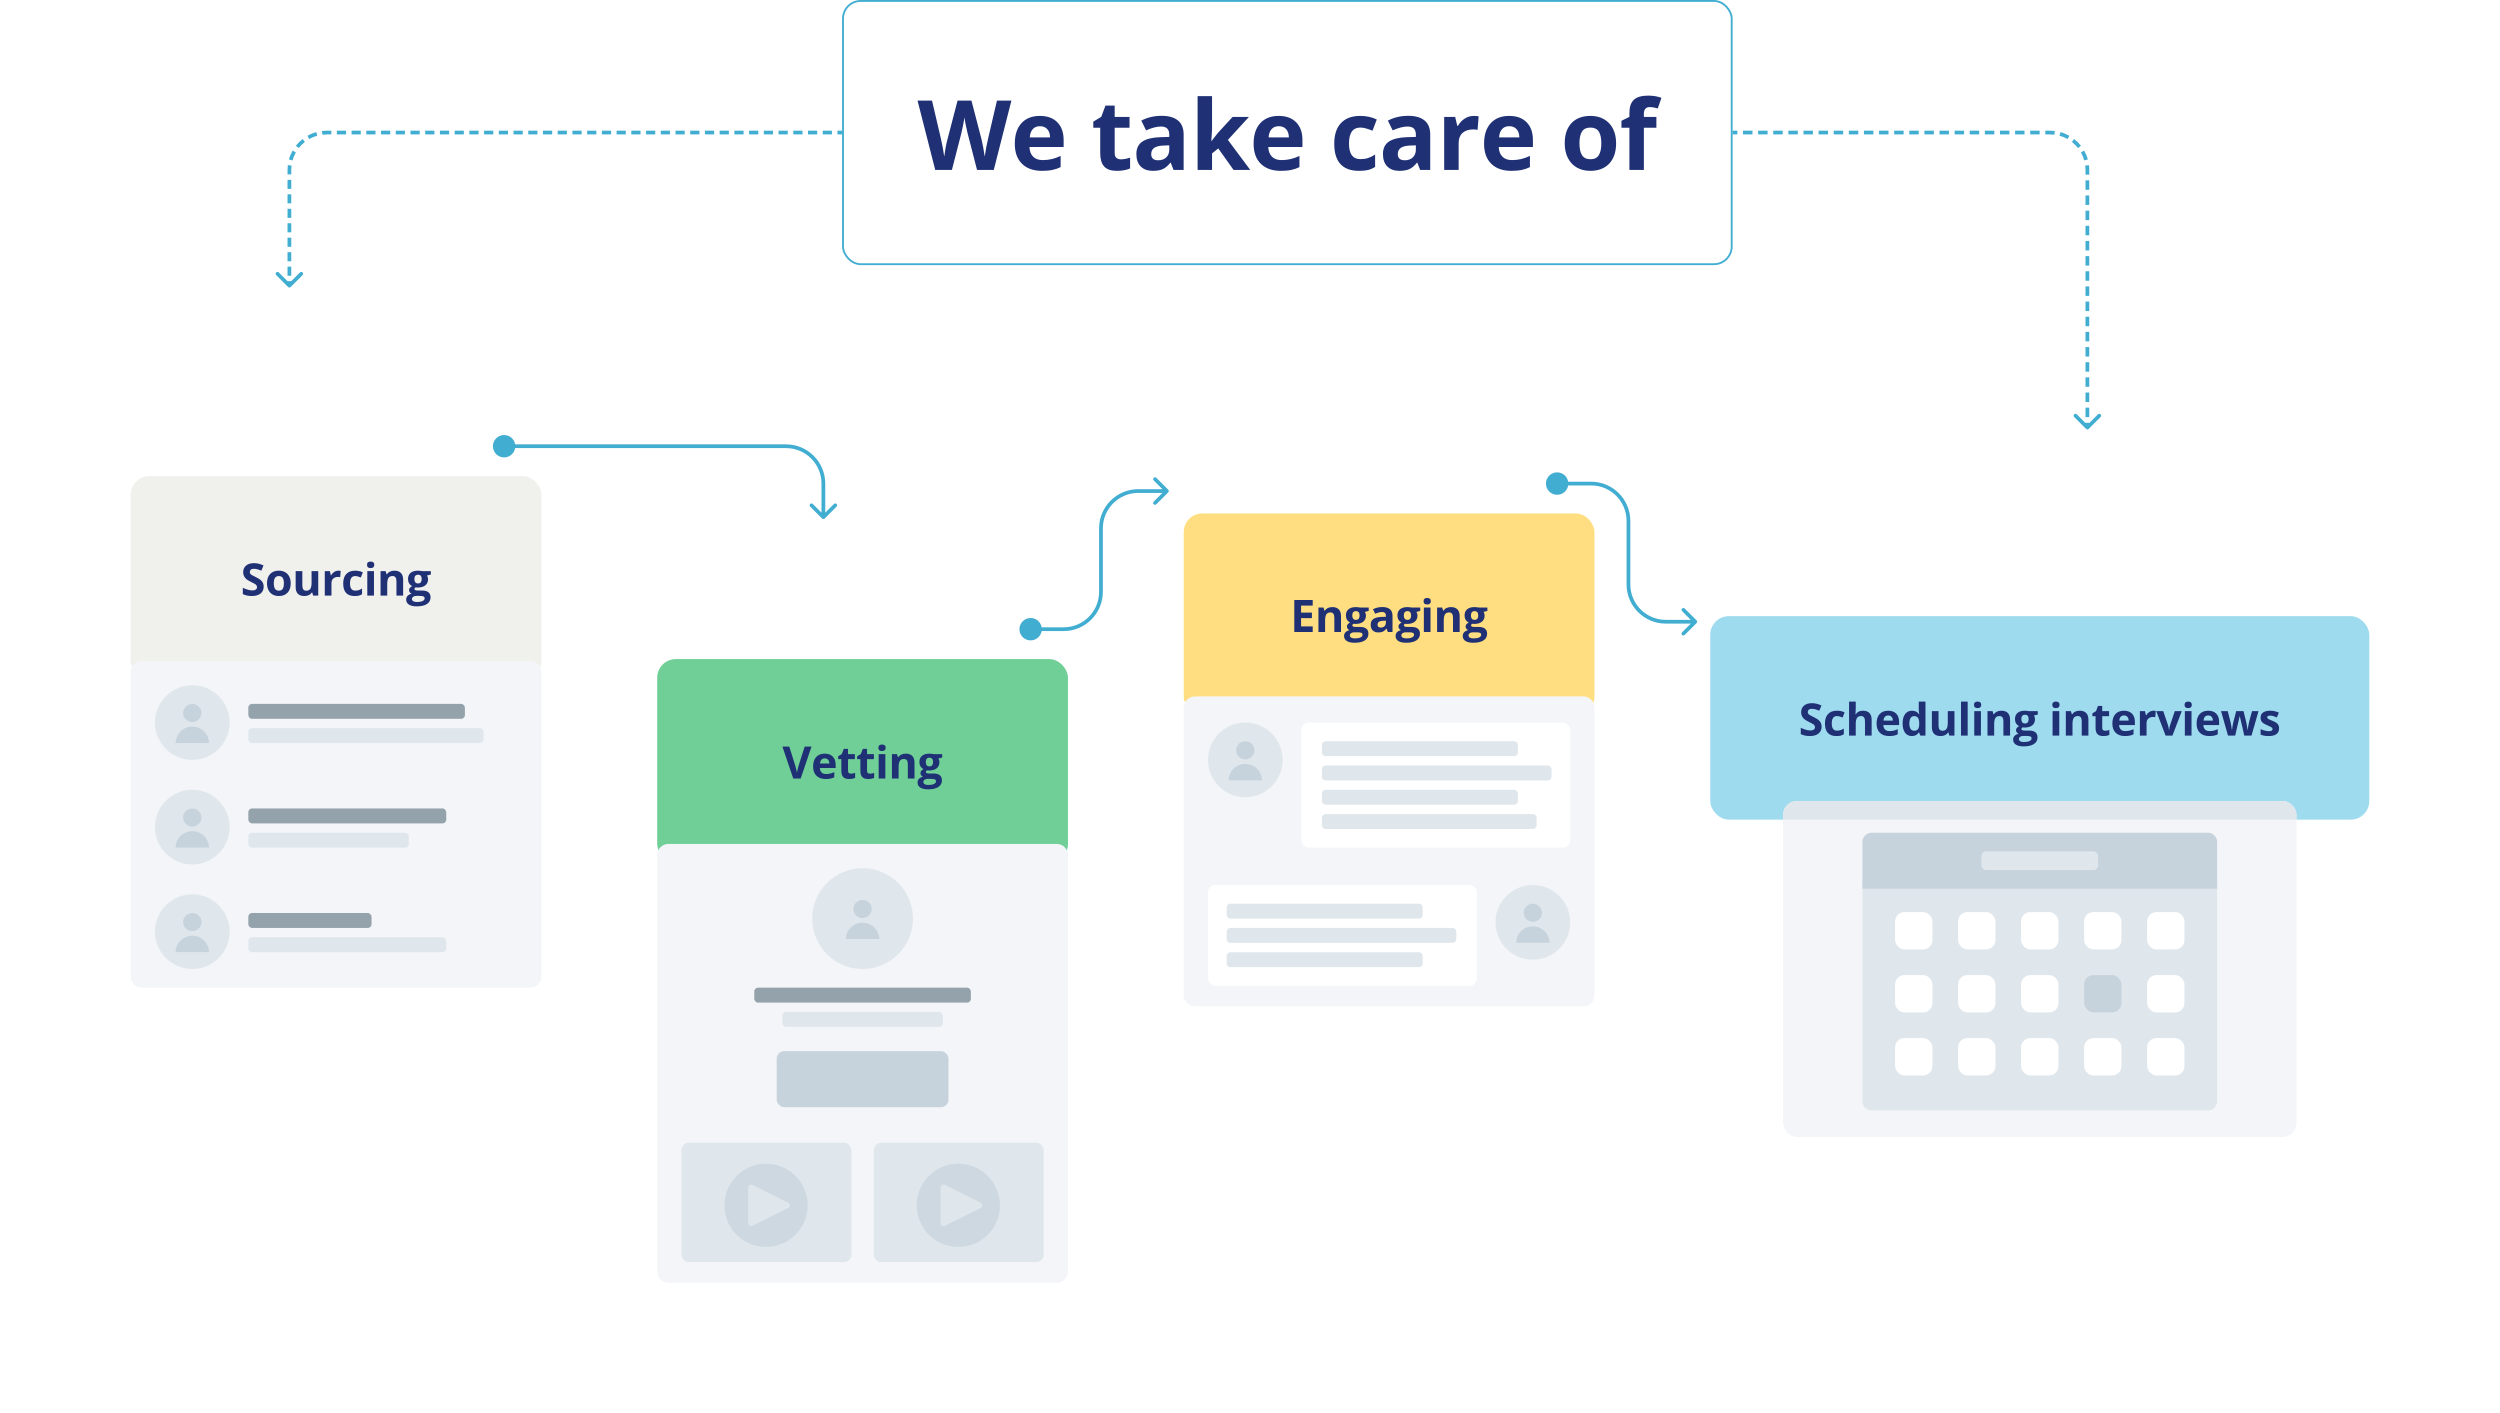 <svg width="1339" height="757" viewBox="0 0 1339 757" fill="none" xmlns="http://www.w3.org/2000/svg">
<path d="M532.265 91H523.302L518.275 71.5C518.089 70.806 517.767 69.376 517.31 67.209C516.87 65.025 516.616 63.561 516.548 62.816C516.447 63.73 516.193 65.203 515.786 67.234C515.38 69.249 515.067 70.688 514.847 71.551L509.845 91H500.908L491.437 53.879H499.181L503.929 74.141C504.758 77.882 505.359 81.123 505.732 83.865C505.833 82.9 506.062 81.411 506.417 79.397C506.79 77.365 507.137 75.791 507.458 74.674L512.867 53.879H520.306L525.714 74.674C525.951 75.605 526.247 77.027 526.603 78.939C526.958 80.852 527.229 82.494 527.415 83.865C527.585 82.545 527.855 80.903 528.228 78.939C528.6 76.959 528.939 75.359 529.244 74.141L533.966 53.879H541.71L532.265 91ZM557.009 67.59C555.367 67.59 554.08 68.115 553.149 69.164C552.218 70.197 551.685 71.669 551.55 73.582H562.417C562.383 71.669 561.884 70.197 560.919 69.164C559.954 68.115 558.651 67.59 557.009 67.59ZM558.1 91.508C553.53 91.508 549.959 90.247 547.386 87.725C544.813 85.203 543.526 81.631 543.526 77.01C543.526 72.253 544.711 68.58 547.081 65.99C549.468 63.383 552.76 62.08 556.958 62.08C560.97 62.08 564.093 63.223 566.327 65.508C568.561 67.793 569.679 70.95 569.679 74.978V78.736H551.372C551.457 80.937 552.108 82.655 553.327 83.891C554.546 85.126 556.255 85.744 558.456 85.744C560.166 85.744 561.782 85.566 563.306 85.211C564.829 84.856 566.42 84.288 568.079 83.51V89.502C566.725 90.179 565.278 90.678 563.737 91C562.197 91.338 560.318 91.508 558.1 91.508ZM600.402 85.338C601.756 85.338 603.381 85.042 605.277 84.449V90.213C603.348 91.076 600.978 91.508 598.168 91.508C595.07 91.508 592.81 90.729 591.389 89.172C589.984 87.598 589.281 85.245 589.281 82.113V68.428H585.574V65.152L589.84 62.562L592.074 56.57H597.025V62.613H604.973V68.428H597.025V82.113C597.025 83.213 597.33 84.026 597.939 84.551C598.566 85.076 599.387 85.338 600.402 85.338ZM628.548 91L627.05 87.141H626.847C625.544 88.783 624.198 89.925 622.81 90.568C621.439 91.195 619.645 91.508 617.427 91.508C614.702 91.508 612.552 90.729 610.978 89.172C609.421 87.615 608.642 85.397 608.642 82.519C608.642 79.507 609.692 77.289 611.79 75.867C613.906 74.428 617.089 73.633 621.337 73.481L626.263 73.328V72.084C626.263 69.206 624.79 67.768 621.845 67.768C619.577 67.768 616.911 68.453 613.847 69.824L611.283 64.594C614.55 62.884 618.172 62.029 622.15 62.029C625.958 62.029 628.878 62.859 630.91 64.518C632.941 66.176 633.956 68.699 633.956 72.084V91H628.548ZM626.263 77.848L623.267 77.949C621.016 78.017 619.34 78.423 618.24 79.168C617.139 79.913 616.589 81.047 616.589 82.57C616.589 84.754 617.842 85.846 620.347 85.846C622.141 85.846 623.572 85.329 624.638 84.297C625.721 83.264 626.263 81.893 626.263 80.184V77.848ZM648.874 75.562L652.251 71.246L660.198 62.613H668.933L657.659 74.928L669.618 91H660.681L652.505 79.498L649.179 82.164V91H641.435V51.492H649.179V69.113L648.772 75.562H648.874ZM684.916 67.59C683.275 67.59 681.988 68.115 681.057 69.164C680.126 70.197 679.593 71.669 679.458 73.582H690.325C690.291 71.669 689.791 70.197 688.827 69.164C687.862 68.115 686.558 67.59 684.916 67.59ZM686.008 91.508C681.438 91.508 677.866 90.247 675.293 87.725C672.721 85.203 671.434 81.631 671.434 77.01C671.434 72.253 672.619 68.58 674.989 65.99C677.375 63.383 680.668 62.08 684.866 62.08C688.877 62.08 692 63.223 694.235 65.508C696.469 67.793 697.586 70.95 697.586 74.978V78.736H679.28C679.364 80.937 680.016 82.655 681.235 83.891C682.454 85.126 684.163 85.744 686.364 85.744C688.073 85.744 689.69 85.566 691.213 85.211C692.737 84.856 694.328 84.288 695.987 83.51V89.502C694.633 90.179 693.185 90.678 691.645 91C690.105 91.338 688.226 91.508 686.008 91.508ZM727.878 91.508C719.042 91.508 714.625 86.658 714.625 76.959C714.625 72.135 715.826 68.453 718.23 65.914C720.634 63.358 724.078 62.08 728.564 62.08C731.848 62.08 734.793 62.723 737.4 64.01L735.115 70.002C733.896 69.511 732.762 69.113 731.712 68.809C730.663 68.487 729.613 68.326 728.564 68.326C724.535 68.326 722.521 71.187 722.521 76.908C722.521 82.46 724.535 85.236 728.564 85.236C730.054 85.236 731.433 85.042 732.703 84.652C733.972 84.246 735.242 83.62 736.511 82.773V89.4C735.259 90.196 733.989 90.746 732.703 91.051C731.433 91.356 729.825 91.508 727.878 91.508ZM760.62 91L759.122 87.141H758.919C757.616 88.783 756.27 89.925 754.882 90.568C753.511 91.195 751.717 91.508 749.499 91.508C746.774 91.508 744.624 90.729 743.05 89.172C741.493 87.615 740.714 85.397 740.714 82.519C740.714 79.507 741.763 77.289 743.862 75.867C745.978 74.428 749.161 73.633 753.409 73.481L758.335 73.328V72.084C758.335 69.206 756.862 67.768 753.917 67.768C751.649 67.768 748.983 68.453 745.919 69.824L743.355 64.594C746.621 62.884 750.244 62.029 754.222 62.029C758.03 62.029 760.95 62.859 762.981 64.518C765.013 66.176 766.028 68.699 766.028 72.084V91H760.62ZM758.335 77.848L755.339 77.949C753.088 78.017 751.412 78.423 750.312 79.168C749.211 79.913 748.661 81.047 748.661 82.57C748.661 84.754 749.914 85.846 752.419 85.846C754.213 85.846 755.644 85.329 756.71 84.297C757.793 83.264 758.335 81.893 758.335 80.184V77.848ZM789.35 62.08C790.4 62.08 791.271 62.156 791.965 62.309L791.381 69.57C790.755 69.401 789.993 69.316 789.096 69.316C786.625 69.316 784.695 69.951 783.307 71.221C781.936 72.49 781.251 74.268 781.251 76.553V91H773.506V62.613H779.372L780.514 67.387H780.895C781.775 65.796 782.96 64.518 784.45 63.553C785.956 62.571 787.59 62.08 789.35 62.08ZM808.356 67.59C806.714 67.59 805.427 68.115 804.496 69.164C803.565 70.197 803.032 71.669 802.897 73.582H813.764C813.73 71.669 813.231 70.197 812.266 69.164C811.301 68.115 809.997 67.59 808.356 67.59ZM809.447 91.508C804.877 91.508 801.305 90.247 798.732 87.725C796.16 85.203 794.873 81.631 794.873 77.01C794.873 72.253 796.058 68.58 798.428 65.99C800.815 63.383 804.107 62.08 808.305 62.08C812.316 62.08 815.44 63.223 817.674 65.508C819.908 67.793 821.025 70.95 821.025 74.978V78.736H802.719C802.803 80.937 803.455 82.655 804.674 83.891C805.893 85.126 807.602 85.744 809.803 85.744C811.512 85.744 813.129 85.566 814.652 85.211C816.176 84.856 817.767 84.288 819.426 83.51V89.502C818.072 90.179 816.624 90.678 815.084 91C813.544 91.338 811.665 91.508 809.447 91.508ZM845.96 76.756C845.96 79.566 846.417 81.69 847.331 83.129C848.262 84.568 849.769 85.287 851.851 85.287C853.916 85.287 855.397 84.576 856.294 83.154C857.208 81.716 857.665 79.583 857.665 76.756C857.665 73.946 857.208 71.838 856.294 70.434C855.38 69.029 853.882 68.326 851.8 68.326C849.735 68.326 848.245 69.029 847.331 70.434C846.417 71.822 845.96 73.929 845.96 76.756ZM865.587 76.756C865.587 81.377 864.368 84.991 861.931 87.598C859.493 90.204 856.099 91.508 851.749 91.508C849.024 91.508 846.62 90.915 844.538 89.731C842.456 88.529 840.857 86.811 839.739 84.576C838.622 82.342 838.064 79.735 838.064 76.756C838.064 72.118 839.274 68.512 841.694 65.939C844.115 63.367 847.517 62.08 851.901 62.08C854.627 62.08 857.03 62.672 859.112 63.857C861.194 65.042 862.794 66.743 863.911 68.961C865.028 71.178 865.587 73.777 865.587 76.756ZM887.157 68.428H880.454V91H872.71V68.428H868.444V64.695L872.71 62.613V60.531C872.71 57.298 873.505 54.937 875.096 53.447C876.687 51.958 879.235 51.213 882.739 51.213C885.413 51.213 887.792 51.611 889.874 52.406L887.893 58.094C886.336 57.603 884.897 57.357 883.577 57.357C882.477 57.357 881.681 57.688 881.19 58.348C880.699 58.991 880.454 59.82 880.454 60.836V62.613H887.157V68.428Z" fill="#1F3075"/>
<rect x="451.5" y="0.5" width="476" height="141" rx="9.5" stroke="#41ADD1"/>
<path d="M155.354 153.354C155.158 153.549 154.842 153.549 154.646 153.354L151.464 150.172C151.269 149.976 151.269 149.66 151.464 149.464C151.66 149.269 151.976 149.269 152.172 149.464L155 152.293L157.828 149.464C158.024 149.269 158.34 149.269 158.536 149.464C158.731 149.66 158.731 149.976 158.536 150.172L155.354 153.354ZM451 71.5L448.536 71.5L448.536 70.5L451 70.5L451 71.5ZM445.579 71.5L440.65 71.5L440.65 70.5L445.579 70.5L445.579 71.5ZM437.693 71.5L432.764 71.5L432.764 70.5L437.693 70.5L437.693 71.5ZM429.807 71.5L424.879 71.5L424.879 70.5L429.807 70.5L429.807 71.5ZM421.921 71.5L416.993 71.5L416.993 70.5L421.921 70.5L421.921 71.5ZM414.036 71.5L409.107 71.5L409.107 70.5L414.036 70.5L414.036 71.5ZM406.15 71.5L401.221 71.5L401.221 70.5L406.15 70.5L406.15 71.5ZM398.264 71.5L393.336 71.5L393.336 70.5L398.264 70.5L398.264 71.5ZM390.379 71.5L385.45 71.5L385.45 70.5L390.379 70.5L390.379 71.5ZM382.493 71.5L377.564 71.5L377.564 70.5L382.493 70.5L382.493 71.5ZM374.607 71.5L369.679 71.5L369.679 70.5L374.607 70.5L374.607 71.5ZM366.721 71.5L361.793 71.5L361.793 70.5L366.721 70.5L366.721 71.5ZM358.836 71.5L353.907 71.5L353.907 70.5L358.836 70.5L358.836 71.5ZM350.95 71.5L346.021 71.5L346.021 70.5L350.95 70.5L350.95 71.5ZM343.064 71.5L338.136 71.5L338.136 70.5L343.064 70.5L343.064 71.5ZM335.179 71.5L330.25 71.5L330.25 70.5L335.179 70.5L335.179 71.5ZM327.293 71.5L322.364 71.5L322.364 70.5L327.293 70.5L327.293 71.5ZM319.407 71.5L314.479 71.5L314.479 70.5L319.407 70.5L319.407 71.5ZM311.521 71.5L306.593 71.5L306.593 70.5L311.521 70.5L311.521 71.5ZM303.636 71.5L298.707 71.5L298.707 70.5L303.636 70.5L303.636 71.5ZM295.75 71.5L290.821 71.5L290.821 70.5L295.75 70.5L295.75 71.5ZM287.864 71.5L282.936 71.5L282.936 70.5L287.864 70.5L287.864 71.5ZM279.979 71.5L275.05 71.5L275.05 70.5L279.979 70.5L279.979 71.5ZM272.093 71.5L267.164 71.5L267.164 70.5L272.093 70.5L272.093 71.5ZM264.207 71.5L259.279 71.5L259.279 70.5L264.207 70.5L264.207 71.5ZM256.321 71.5L251.393 71.5L251.393 70.5L256.321 70.5L256.321 71.5ZM248.436 71.5L243.507 71.5L243.507 70.5L248.436 70.5L248.436 71.5ZM240.55 71.5L235.621 71.5L235.621 70.5L240.55 70.5L240.55 71.5ZM232.664 71.5L227.736 71.5L227.736 70.5L232.664 70.5L232.664 71.5ZM224.779 71.5L219.85 71.5L219.85 70.5L224.779 70.5L224.779 71.5ZM216.893 71.5L211.964 71.5L211.964 70.5L216.893 70.5L216.893 71.5ZM209.007 71.5L204.079 71.5L204.079 70.5L209.007 70.5L209.007 71.5ZM201.121 71.5L196.193 71.5L196.193 70.5L201.121 70.5L201.121 71.5ZM193.236 71.5L188.307 71.5L188.307 70.5L193.236 70.5L193.236 71.5ZM185.35 71.5L180.421 71.5L180.421 70.5L185.35 70.5L185.35 71.5ZM177.464 71.5L175 71.5L175 70.5L177.464 70.5L177.464 71.5ZM175 71.5C174.191 71.5 173.394 71.549 172.611 71.645L172.49 70.652C173.313 70.552 174.15 70.5 175 70.5L175 71.5ZM169.797 72.202C168.24 72.632 166.762 73.25 165.387 74.03L164.894 73.16C166.339 72.34 167.893 71.69 169.531 71.238L169.797 72.202ZM163.003 75.626C161.744 76.61 160.61 77.744 159.626 79.003L158.838 78.387C159.872 77.064 161.064 75.872 162.387 74.838L163.003 75.626ZM158.03 81.387C157.25 82.762 156.632 84.24 156.202 85.797L155.238 85.531C155.69 83.894 156.34 82.339 157.16 80.894L158.03 81.387ZM155.645 88.611C155.549 89.394 155.5 90.191 155.5 91L154.5 91C154.5 90.15 154.552 89.312 154.652 88.49L155.645 88.611ZM155.5 91L155.5 93.422L154.5 93.422L154.5 91L155.5 91ZM155.5 96.328L155.5 101.172L154.5 101.172L154.5 96.328L155.5 96.328ZM155.5 104.078L155.5 108.922L154.5 108.922L154.5 104.078L155.5 104.078ZM155.5 111.828L155.5 116.672L154.5 116.672L154.5 111.828L155.5 111.828ZM155.5 119.578L155.5 124.422L154.5 124.422L154.5 119.578L155.5 119.578ZM155.5 127.328L155.5 132.172L154.5 132.172L154.5 127.328L155.5 127.328ZM155.5 135.078L155.5 139.922L154.5 139.922L154.5 135.078L155.5 135.078ZM155.5 142.828L155.5 147.672L154.5 147.672L154.5 142.828L155.5 142.828ZM155.5 150.578L155.5 153L154.5 153L154.5 150.578L155.5 150.578ZM155.707 153.707C155.317 154.098 154.683 154.098 154.293 153.707L147.929 147.343C147.538 146.953 147.538 146.319 147.929 145.929C148.319 145.538 148.953 145.538 149.343 145.929L155 151.586L160.657 145.929C161.047 145.538 161.681 145.538 162.071 145.929C162.462 146.319 162.462 146.953 162.071 147.343L155.707 153.707ZM451 72L448.536 72L448.536 70L451 70L451 72ZM445.579 72L440.65 72L440.65 70L445.579 70L445.579 72ZM437.693 72L432.764 72L432.764 70L437.693 70L437.693 72ZM429.807 72L424.879 72L424.879 70L429.807 70L429.807 72ZM421.921 72L416.993 72L416.993 70L421.921 70L421.921 72ZM414.036 72L409.107 72L409.107 70L414.036 70L414.036 72ZM406.15 72L401.221 72L401.221 70L406.15 70L406.15 72ZM398.264 72L393.336 72L393.336 70L398.264 70L398.264 72ZM390.379 72L385.45 72L385.45 70L390.379 70L390.379 72ZM382.493 72L377.564 72L377.564 70L382.493 70L382.493 72ZM374.607 72L369.679 72L369.679 70L374.607 70L374.607 72ZM366.721 72L361.793 72L361.793 70L366.721 70L366.721 72ZM358.836 72L353.907 72L353.907 70L358.836 70L358.836 72ZM350.95 72L346.021 72L346.021 70L350.95 70L350.95 72ZM343.064 72L338.136 72L338.136 70L343.064 70L343.064 72ZM335.179 72L330.25 72L330.25 70L335.179 70L335.179 72ZM327.293 72L322.364 72L322.364 70L327.293 70L327.293 72ZM319.407 72L314.479 72L314.479 70L319.407 70L319.407 72ZM311.521 72L306.593 72L306.593 70L311.521 70L311.521 72ZM303.636 72L298.707 72L298.707 70L303.636 70L303.636 72ZM295.75 72L290.821 72L290.821 70L295.75 70L295.75 72ZM287.864 72L282.936 72L282.936 70L287.864 70L287.864 72ZM279.979 72L275.05 72L275.05 70L279.979 70L279.979 72ZM272.093 72L267.164 72L267.164 70L272.093 70L272.093 72ZM264.207 72L259.279 72L259.279 70L264.207 70L264.207 72ZM256.321 72L251.393 72L251.393 70L256.321 70L256.321 72ZM248.436 72L243.507 72L243.507 70L248.436 70L248.436 72ZM240.55 72L235.621 72L235.621 70L240.55 70L240.55 72ZM232.664 72L227.736 72L227.736 70L232.664 70L232.664 72ZM224.779 72L219.85 72L219.85 70L224.779 70L224.779 72ZM216.893 72L211.964 72L211.964 70L216.893 70L216.893 72ZM209.007 72L204.079 72L204.079 70L209.007 70L209.007 72ZM201.121 72L196.193 72L196.193 70L201.121 70L201.121 72ZM193.236 72L188.307 72L188.307 70L193.236 70L193.236 72ZM185.35 72L180.421 72L180.421 70L185.35 70L185.35 72ZM177.464 72L175 72L175 70L177.464 70L177.464 72ZM175 72C174.211 72 173.434 72.048 172.671 72.141L172.429 70.156C173.272 70.053 174.13 70 175 70L175 72ZM169.93 72.684C168.414 73.103 166.973 73.704 165.634 74.465L164.647 72.726C166.127 71.885 167.72 71.219 169.397 70.756L169.93 72.684ZM163.311 76.02C162.084 76.979 160.979 78.084 160.02 79.311L158.444 78.079C159.503 76.724 160.724 75.503 162.079 74.444L163.311 76.02ZM158.465 81.634C157.705 82.973 157.102 84.414 156.684 85.93L154.756 85.397C155.219 83.72 155.885 82.127 156.726 80.647L158.465 81.634ZM156.141 88.671C156.048 89.434 156 90.211 156 91L154 91C154 90.13 154.053 89.272 154.156 88.429L156.141 88.671ZM156 91L156 93.422L154 93.422L154 91L156 91ZM156 96.328L156 101.172L154 101.172L154 96.328L156 96.328ZM156 104.078L156 108.922L154 108.922L154 104.078L156 104.078ZM156 111.828L156 116.672L154 116.672L154 111.828L156 111.828ZM156 119.578L156 124.422L154 124.422L154 119.578L156 119.578ZM156 127.328L156 132.172L154 132.172L154 127.328L156 127.328ZM156 135.078L156 139.922L154 139.922L154 135.078L156 135.078ZM156 142.828L156 147.672L154 147.672L154 142.828L156 142.828ZM156 150.578L156 153L154 153L154 150.578L156 150.578Z" fill="#41ADD1"/>
<path d="M1117.65 229.354C1117.84 229.549 1118.16 229.549 1118.35 229.354L1121.54 226.172C1121.73 225.976 1121.73 225.66 1121.54 225.464C1121.34 225.269 1121.02 225.269 1120.83 225.464L1118 228.293L1115.17 225.464C1114.98 225.269 1114.66 225.269 1114.46 225.464C1114.27 225.66 1114.27 225.976 1114.46 226.172L1117.65 229.354ZM928 71.5L930.53 71.5L930.53 70.5L928 70.5L928 71.5ZM933.565 71.5L938.625 71.5L938.625 70.5L933.565 70.5L933.565 71.5ZM941.661 71.5L946.72 71.5L946.72 70.5L941.661 70.5L941.661 71.5ZM949.756 71.5L954.815 71.5L954.815 70.5L949.756 70.5L949.756 71.5ZM957.851 71.5L962.911 71.5L962.911 70.5L957.851 70.5L957.851 71.5ZM965.946 71.5L971.006 71.5L971.006 70.5L965.946 70.5L965.946 71.5ZM974.042 71.5L979.101 71.5L979.101 70.5L974.042 70.5L974.042 71.5ZM982.137 71.5L987.196 71.5L987.196 70.5L982.137 70.5L982.137 71.5ZM990.232 71.5L995.292 71.5L995.292 70.5L990.232 70.5L990.232 71.5ZM998.327 71.5L1003.39 71.5L1003.39 70.5L998.327 70.5L998.327 71.5ZM1006.42 71.5L1011.48 71.5L1011.48 70.5L1006.42 70.5L1006.42 71.5ZM1014.52 71.5L1019.58 71.5L1019.58 70.5L1014.52 70.5L1014.52 71.5ZM1022.61 71.5L1027.67 71.5L1027.67 70.5L1022.61 70.5L1022.61 71.5ZM1030.71 71.5L1035.77 71.5L1035.77 70.5L1030.71 70.5L1030.71 71.5ZM1038.8 71.5L1043.86 71.5L1043.86 70.5L1038.8 70.5L1038.8 71.5ZM1046.9 71.5L1051.96 71.5L1051.96 70.5L1046.9 70.5L1046.9 71.5ZM1054.99 71.5L1060.05 71.5L1060.05 70.5L1054.99 70.5L1054.99 71.5ZM1063.09 71.5L1068.15 71.5L1068.15 70.5L1063.09 70.5L1063.09 71.5ZM1071.18 71.5L1076.24 71.5L1076.24 70.5L1071.18 70.5L1071.18 71.5ZM1079.28 71.5L1084.34 71.5L1084.34 70.5L1079.28 70.5L1079.28 71.5ZM1087.38 71.5L1092.43 71.5L1092.43 70.5L1087.38 70.5L1087.38 71.5ZM1095.47 71.5L1098 71.5L1098 70.5L1095.47 70.5L1095.47 71.5ZM1098 71.5C1098.81 71.5 1099.61 71.549 1100.39 71.645L1100.51 70.652C1099.69 70.552 1098.85 70.5 1098 70.5L1098 71.5ZM1103.2 72.202C1104.76 72.632 1106.24 73.25 1107.61 74.03L1108.11 73.16C1106.66 72.34 1105.11 71.69 1103.47 71.238L1103.2 72.202ZM1110 75.626C1111.26 76.61 1112.39 77.744 1113.37 79.003L1114.16 78.387C1113.13 77.064 1111.94 75.872 1110.61 74.838L1110 75.626ZM1114.97 81.387C1115.75 82.762 1116.37 84.24 1116.8 85.797L1117.76 85.531C1117.31 83.894 1116.66 82.339 1115.84 80.894L1114.97 81.387ZM1117.36 88.611C1117.45 89.394 1117.5 90.191 1117.5 91L1118.5 91C1118.5 90.15 1118.45 89.312 1118.35 88.49L1117.36 88.611ZM1117.5 91L1117.5 93.537L1118.5 93.537L1118.5 91L1117.5 91ZM1117.5 96.581L1117.5 101.654L1118.5 101.654L1118.5 96.581L1117.5 96.581ZM1117.5 104.699L1117.5 109.772L1118.5 109.772L1118.5 104.699L1117.5 104.699ZM1117.5 112.816L1117.5 117.89L1118.5 117.89L1118.5 112.816L1117.5 112.816ZM1117.5 120.934L1117.5 126.007L1118.5 126.007L1118.5 120.934L1117.5 120.934ZM1117.5 129.051L1117.5 134.125L1118.5 134.125L1118.5 129.051L1117.5 129.051ZM1117.5 137.169L1117.5 142.243L1118.5 142.243L1118.5 137.169L1117.5 137.169ZM1117.5 145.287L1117.5 150.36L1118.5 150.36L1118.5 145.287L1117.5 145.287ZM1117.5 153.404L1117.5 158.478L1118.5 158.478L1118.5 153.404L1117.5 153.404ZM1117.5 161.522L1117.5 166.596L1118.5 166.596L1118.5 161.522L1117.5 161.522ZM1117.5 169.64L1117.5 174.713L1118.5 174.713L1118.5 169.64L1117.5 169.64ZM1117.5 177.757L1117.5 182.831L1118.5 182.831L1118.5 177.757L1117.5 177.757ZM1117.5 185.875L1117.5 190.949L1118.5 190.949L1118.5 185.875L1117.5 185.875ZM1117.5 193.993L1117.5 199.066L1118.5 199.066L1118.5 193.993L1117.5 193.993ZM1117.5 202.11L1117.5 207.184L1118.5 207.184L1118.5 202.11L1117.5 202.11ZM1117.5 210.228L1117.5 215.302L1118.5 215.302L1118.5 210.228L1117.5 210.228ZM1117.5 218.346L1117.5 223.419L1118.5 223.419L1118.5 218.346L1117.5 218.346ZM1117.5 226.463L1117.5 229L1118.5 229L1118.5 226.463L1117.5 226.463ZM1117.29 229.707C1117.68 230.098 1118.32 230.098 1118.71 229.707L1125.07 223.343C1125.46 222.953 1125.46 222.319 1125.07 221.929C1124.68 221.538 1124.05 221.538 1123.66 221.929L1118 227.586L1112.34 221.929C1111.95 221.538 1111.32 221.538 1110.93 221.929C1110.54 222.319 1110.54 222.953 1110.93 223.343L1117.29 229.707ZM928 72L930.53 72L930.53 70L928 70L928 72ZM933.565 72L938.625 72L938.625 70L933.565 70L933.565 72ZM941.661 72L946.72 72L946.72 70L941.661 70L941.661 72ZM949.756 72L954.815 72L954.815 70L949.756 70L949.756 72ZM957.851 72L962.911 72L962.911 70L957.851 70L957.851 72ZM965.946 72L971.006 72L971.006 70L965.946 70L965.946 72ZM974.042 72L979.101 72L979.101 70L974.042 70L974.042 72ZM982.137 72L987.196 72L987.196 70L982.137 70L982.137 72ZM990.232 72L995.292 72L995.292 70L990.232 70L990.232 72ZM998.327 72L1003.39 72L1003.39 70L998.327 70L998.327 72ZM1006.42 72L1011.48 72L1011.48 70L1006.42 70L1006.42 72ZM1014.52 72L1019.58 72L1019.58 70L1014.52 70L1014.52 72ZM1022.61 72L1027.67 72L1027.67 70L1022.61 70L1022.61 72ZM1030.71 72L1035.77 72L1035.77 70L1030.71 70L1030.71 72ZM1038.8 72L1043.86 72L1043.86 70L1038.8 70L1038.8 72ZM1046.9 72L1051.96 72L1051.96 70L1046.9 70L1046.9 72ZM1054.99 72L1060.05 72L1060.05 70L1054.99 70L1054.99 72ZM1063.09 72L1068.15 72L1068.15 70L1063.09 70L1063.09 72ZM1071.18 72L1076.24 72L1076.24 70L1071.18 70L1071.18 72ZM1079.28 72L1084.34 72L1084.34 70L1079.28 70L1079.28 72ZM1087.38 72L1092.43 72L1092.43 70L1087.38 70L1087.38 72ZM1095.47 72L1098 72L1098 70L1095.47 70L1095.47 72ZM1098 72C1098.79 72 1099.57 72.048 1100.33 72.141L1100.57 70.156C1099.73 70.053 1098.87 70 1098 70L1098 72ZM1103.07 72.684C1104.59 73.103 1106.03 73.704 1107.37 74.465L1108.35 72.726C1106.87 71.885 1105.28 71.219 1103.6 70.756L1103.07 72.684ZM1109.69 76.02C1110.92 76.979 1112.02 78.084 1112.98 79.311L1114.56 78.079C1113.5 76.724 1112.28 75.503 1110.92 74.444L1109.69 76.02ZM1114.54 81.634C1115.3 82.973 1115.9 84.414 1116.32 85.93L1118.24 85.397C1117.78 83.72 1117.11 82.127 1116.27 80.647L1114.54 81.634ZM1116.86 88.671C1116.95 89.434 1117 90.211 1117 91L1119 91C1119 90.13 1118.95 89.272 1118.84 88.429L1116.86 88.671ZM1117 91L1117 93.537L1119 93.537L1119 91L1117 91ZM1117 96.581L1117 101.654L1119 101.654L1119 96.581L1117 96.581ZM1117 104.699L1117 109.772L1119 109.772L1119 104.699L1117 104.699ZM1117 112.816L1117 117.89L1119 117.89L1119 112.816L1117 112.816ZM1117 120.934L1117 126.007L1119 126.007L1119 120.934L1117 120.934ZM1117 129.051L1117 134.125L1119 134.125L1119 129.051L1117 129.051ZM1117 137.169L1117 142.243L1119 142.243L1119 137.169L1117 137.169ZM1117 145.287L1117 150.36L1119 150.36L1119 145.287L1117 145.287ZM1117 153.404L1117 158.478L1119 158.478L1119 153.404L1117 153.404ZM1117 161.522L1117 166.596L1119 166.596L1119 161.522L1117 161.522ZM1117 169.64L1117 174.713L1119 174.713L1119 169.64L1117 169.64ZM1117 177.757L1117 182.831L1119 182.831L1119 177.757L1117 177.757ZM1117 185.875L1117 190.949L1119 190.949L1119 185.875L1117 185.875ZM1117 193.993L1117 199.066L1119 199.066L1119 193.993L1117 193.993ZM1117 202.11L1117 207.184L1119 207.184L1119 202.11L1117 202.11ZM1117 210.228L1117 215.302L1119 215.302L1119 210.228L1117 210.228ZM1117 218.346L1117 223.419L1119 223.419L1119 218.346L1117 218.346ZM1117 226.463L1117 229L1119 229L1119 226.463L1117 226.463Z" fill="#41ADD1"/>
<g filter="url(#filter0_d_1803_7560)">
<rect x="50" y="165" width="260" height="344" rx="20" fill="white"/>
<g filter="url(#filter1_d_1803_7560)">
<rect x="70" y="185" width="220" height="109" rx="10" fill="#F0F0EC"/>
<path d="M141.219 244.242C141.219 245.789 140.66 247.008 139.543 247.898C138.434 248.789 136.887 249.234 134.903 249.234C133.074 249.234 131.457 248.891 130.051 248.203V244.828C131.207 245.344 132.184 245.707 132.981 245.918C133.785 246.129 134.52 246.234 135.184 246.234C135.981 246.234 136.59 246.082 137.012 245.777C137.442 245.473 137.656 245.02 137.656 244.418C137.656 244.082 137.563 243.785 137.375 243.527C137.188 243.262 136.91 243.008 136.543 242.766C136.184 242.523 135.445 242.137 134.328 241.605C133.281 241.113 132.496 240.641 131.973 240.188C131.449 239.734 131.031 239.207 130.719 238.605C130.406 238.004 130.25 237.301 130.25 236.496C130.25 234.98 130.762 233.789 131.785 232.922C132.817 232.055 134.238 231.621 136.051 231.621C136.942 231.621 137.789 231.727 138.594 231.938C139.406 232.148 140.254 232.445 141.137 232.828L139.965 235.652C139.051 235.277 138.293 235.016 137.692 234.867C137.098 234.719 136.512 234.645 135.934 234.645C135.246 234.645 134.719 234.805 134.352 235.125C133.985 235.445 133.801 235.863 133.801 236.379C133.801 236.699 133.875 236.98 134.024 237.223C134.172 237.457 134.406 237.688 134.727 237.914C135.055 238.133 135.824 238.531 137.035 239.109C138.637 239.875 139.735 240.645 140.328 241.418C140.922 242.184 141.219 243.125 141.219 244.242ZM146.651 242.426C146.651 243.723 146.862 244.703 147.284 245.367C147.713 246.031 148.409 246.363 149.37 246.363C150.323 246.363 151.006 246.035 151.42 245.379C151.842 244.715 152.053 243.73 152.053 242.426C152.053 241.129 151.842 240.156 151.42 239.508C150.998 238.859 150.307 238.535 149.346 238.535C148.393 238.535 147.705 238.859 147.284 239.508C146.862 240.148 146.651 241.121 146.651 242.426ZM155.709 242.426C155.709 244.559 155.147 246.227 154.022 247.43C152.897 248.633 151.33 249.234 149.323 249.234C148.065 249.234 146.955 248.961 145.995 248.414C145.034 247.859 144.295 247.066 143.78 246.035C143.264 245.004 143.006 243.801 143.006 242.426C143.006 240.285 143.565 238.621 144.682 237.434C145.799 236.246 147.37 235.652 149.393 235.652C150.651 235.652 151.76 235.926 152.721 236.473C153.682 237.02 154.42 237.805 154.936 238.828C155.452 239.852 155.709 241.051 155.709 242.426ZM167.704 249L167.223 247.324H167.036C166.653 247.934 166.11 248.406 165.407 248.742C164.704 249.07 163.903 249.234 163.005 249.234C161.465 249.234 160.305 248.824 159.524 248.004C158.743 247.176 158.352 245.988 158.352 244.441V235.898H161.926V243.551C161.926 244.496 162.094 245.207 162.43 245.684C162.766 246.152 163.301 246.387 164.036 246.387C165.036 246.387 165.758 246.055 166.204 245.391C166.649 244.719 166.872 243.609 166.872 242.062V235.898H170.446V249H167.704ZM181.268 235.652C181.753 235.652 182.155 235.688 182.475 235.758L182.206 239.109C181.917 239.031 181.565 238.992 181.151 238.992C180.011 238.992 179.12 239.285 178.479 239.871C177.847 240.457 177.53 241.277 177.53 242.332V249H173.956V235.898H176.663L177.19 238.102H177.366C177.772 237.367 178.319 236.777 179.007 236.332C179.702 235.879 180.456 235.652 181.268 235.652ZM189.935 249.234C185.857 249.234 183.818 246.996 183.818 242.52C183.818 240.293 184.372 238.594 185.482 237.422C186.591 236.242 188.181 235.652 190.251 235.652C191.767 235.652 193.126 235.949 194.329 236.543L193.275 239.309C192.712 239.082 192.189 238.898 191.704 238.758C191.22 238.609 190.735 238.535 190.251 238.535C188.392 238.535 187.462 239.855 187.462 242.496C187.462 245.059 188.392 246.34 190.251 246.34C190.939 246.34 191.575 246.25 192.161 246.07C192.747 245.883 193.333 245.594 193.919 245.203V248.262C193.341 248.629 192.755 248.883 192.161 249.023C191.575 249.164 190.833 249.234 189.935 249.234ZM196.574 232.512C196.574 231.348 197.222 230.766 198.519 230.766C199.816 230.766 200.464 231.348 200.464 232.512C200.464 233.066 200.3 233.5 199.972 233.812C199.652 234.117 199.167 234.27 198.519 234.27C197.222 234.27 196.574 233.684 196.574 232.512ZM200.3 249H196.726V235.898H200.3V249ZM215.916 249H212.341V241.348C212.341 240.402 212.173 239.695 211.837 239.227C211.502 238.75 210.966 238.512 210.232 238.512C209.232 238.512 208.509 238.848 208.064 239.52C207.619 240.184 207.396 241.289 207.396 242.836V249H203.822V235.898H206.552L207.033 237.574H207.232C207.63 236.941 208.177 236.465 208.873 236.145C209.576 235.816 210.373 235.652 211.263 235.652C212.787 235.652 213.943 236.066 214.732 236.895C215.521 237.715 215.916 238.902 215.916 240.457V249ZM230.758 235.898V237.715L228.707 238.242C229.082 238.828 229.269 239.484 229.269 240.211C229.269 241.617 228.777 242.715 227.793 243.504C226.816 244.285 225.457 244.676 223.715 244.676L223.07 244.641L222.543 244.582C222.176 244.863 221.992 245.176 221.992 245.52C221.992 246.035 222.648 246.293 223.961 246.293H226.187C227.625 246.293 228.719 246.602 229.469 247.219C230.226 247.836 230.605 248.742 230.605 249.938C230.605 251.469 229.965 252.656 228.683 253.5C227.41 254.344 225.578 254.766 223.187 254.766C221.359 254.766 219.961 254.445 218.992 253.805C218.031 253.172 217.551 252.281 217.551 251.133C217.551 250.344 217.797 249.684 218.289 249.152C218.781 248.621 219.504 248.242 220.457 248.016C220.09 247.859 219.769 247.605 219.496 247.254C219.223 246.895 219.086 246.516 219.086 246.117C219.086 245.617 219.23 245.203 219.519 244.875C219.808 244.539 220.226 244.211 220.773 243.891C220.086 243.594 219.539 243.117 219.133 242.461C218.734 241.805 218.535 241.031 218.535 240.141C218.535 238.711 219 237.605 219.93 236.824C220.859 236.043 222.187 235.652 223.914 235.652C224.281 235.652 224.715 235.688 225.215 235.758C225.723 235.82 226.047 235.867 226.187 235.898H230.758ZM220.644 250.852C220.644 251.344 220.879 251.73 221.348 252.012C221.824 252.293 222.488 252.434 223.34 252.434C224.621 252.434 225.625 252.258 226.351 251.906C227.078 251.555 227.441 251.074 227.441 250.465C227.441 249.973 227.226 249.633 226.797 249.445C226.367 249.258 225.703 249.164 224.805 249.164H222.953C222.297 249.164 221.746 249.316 221.301 249.621C220.863 249.934 220.644 250.344 220.644 250.852ZM221.945 240.188C221.945 240.898 222.105 241.461 222.426 241.875C222.754 242.289 223.25 242.496 223.914 242.496C224.586 242.496 225.078 242.289 225.39 241.875C225.703 241.461 225.859 240.898 225.859 240.188C225.859 238.609 225.211 237.82 223.914 237.82C222.601 237.82 221.945 238.609 221.945 240.188Z" fill="#1F3075"/>
</g>
<path fill-rule="evenodd" clip-rule="evenodd" d="M76 314C72.686 314 70 316.686 70 320V483C70 486.314 72.686 489 76 489H284C287.314 489 290 486.314 290 483V320C290 316.686 287.314 314 284 314H76Z" fill="#F3F5F8"/>
<path fill-rule="evenodd" clip-rule="evenodd" d="M103 367C114.046 367 123 358.046 123 347C123 335.954 114.046 327 103 327C91.954 327 83 335.954 83 347C83 358.046 91.954 367 103 367Z" fill="#E0E7EC"/>
<path fill-rule="evenodd" clip-rule="evenodd" d="M107.921 341.865C107.921 344.552 105.713 346.73 102.99 346.73C100.266 346.73 98.058 344.552 98.058 341.865C98.058 339.178 100.266 337 102.99 337C105.713 337 107.921 339.178 107.921 341.865ZM94.051 357.98C94.051 353.11 98.053 349.162 102.99 349.162C107.926 349.162 111.928 353.11 111.928 357.98H94.051Z" fill="#C7D3DC"/>
<rect x="133" y="350" width="126" height="8" rx="2" fill="#E0E7EC"/>
<rect x="133" y="337" width="116" height="8" rx="2" fill="#94A2AB"/>
<path fill-rule="evenodd" clip-rule="evenodd" d="M103 423C114.046 423 123 414.046 123 403C123 391.954 114.046 383 103 383C91.954 383 83 391.954 83 403C83 414.046 91.954 423 103 423Z" fill="#E0E7EC"/>
<path fill-rule="evenodd" clip-rule="evenodd" d="M107.921 397.865C107.921 400.552 105.713 402.73 102.99 402.73C100.266 402.73 98.058 400.552 98.058 397.865C98.058 395.178 100.266 393 102.99 393C105.713 393 107.921 395.178 107.921 397.865ZM94.051 413.98C94.051 409.11 98.053 405.162 102.99 405.162C107.926 405.162 111.928 409.11 111.928 413.98H94.051Z" fill="#C7D3DC"/>
<rect x="133" y="406" width="86" height="8" rx="2" fill="#E0E7EC"/>
<rect x="133" y="393" width="106" height="8" rx="2" fill="#94A2AB"/>
<path fill-rule="evenodd" clip-rule="evenodd" d="M103 479C114.046 479 123 470.046 123 459C123 447.954 114.046 439 103 439C91.954 439 83 447.954 83 459C83 470.046 91.954 479 103 479Z" fill="#E0E7EC"/>
<path fill-rule="evenodd" clip-rule="evenodd" d="M107.921 453.865C107.921 456.552 105.713 458.73 102.99 458.73C100.266 458.73 98.058 456.552 98.058 453.865C98.058 451.178 100.266 449 102.99 449C105.713 449 107.921 451.178 107.921 453.865ZM94.051 469.98C94.051 465.11 98.053 461.162 102.99 461.162C107.926 461.162 111.928 465.11 111.928 469.98H94.051Z" fill="#C7D3DC"/>
<rect x="133" y="462" width="106" height="8" rx="2" fill="#E0E7EC"/>
<rect x="133" y="449" width="66" height="8" rx="2" fill="#94A2AB"/>
</g>
<g filter="url(#filter2_d_1803_7560)">
<rect x="332" y="263" width="260" height="404" rx="20" fill="white"/>
<g filter="url(#filter3_d_1803_7560)">
<rect x="352" y="283" width="220" height="109" rx="10" fill="#6FCF97"/>
<path d="M430.986 329.867H434.654L428.829 347H424.868L419.056 329.867H422.724L425.947 340.062C426.126 340.664 426.31 341.367 426.497 342.172C426.693 342.969 426.814 343.523 426.861 343.836C426.947 343.117 427.24 341.859 427.74 340.062L430.986 329.867ZM441.726 336.195C440.968 336.195 440.375 336.438 439.945 336.922C439.515 337.398 439.269 338.078 439.207 338.961H444.222C444.207 338.078 443.976 337.398 443.531 336.922C443.085 336.438 442.484 336.195 441.726 336.195ZM442.23 347.234C440.121 347.234 438.472 346.652 437.285 345.488C436.097 344.324 435.503 342.676 435.503 340.543C435.503 338.348 436.05 336.652 437.144 335.457C438.246 334.254 439.765 333.652 441.703 333.652C443.554 333.652 444.996 334.18 446.027 335.234C447.058 336.289 447.574 337.746 447.574 339.605V341.34H439.125C439.164 342.355 439.464 343.148 440.027 343.719C440.589 344.289 441.378 344.574 442.394 344.574C443.183 344.574 443.929 344.492 444.632 344.328C445.335 344.164 446.07 343.902 446.835 343.543V346.309C446.21 346.621 445.543 346.852 444.832 347C444.121 347.156 443.253 347.234 442.23 347.234ZM455.76 344.387C456.385 344.387 457.135 344.25 458.01 343.977V346.637C457.119 347.035 456.025 347.234 454.728 347.234C453.299 347.234 452.256 346.875 451.599 346.156C450.951 345.43 450.627 344.344 450.627 342.898V336.582H448.916V335.07L450.885 333.875L451.916 331.109H454.201V333.898H457.869V336.582H454.201V342.898C454.201 343.406 454.342 343.781 454.623 344.023C454.912 344.266 455.291 344.387 455.76 344.387ZM465.949 344.387C466.574 344.387 467.324 344.25 468.199 343.977V346.637C467.309 347.035 466.215 347.234 464.918 347.234C463.488 347.234 462.445 346.875 461.789 346.156C461.141 345.43 460.816 344.344 460.816 342.898V336.582H459.105V335.07L461.074 333.875L462.105 331.109H464.391V333.898H468.059V336.582H464.391V342.898C464.391 343.406 464.531 343.781 464.812 344.023C465.102 344.266 465.48 344.387 465.949 344.387ZM470.467 330.512C470.467 329.348 471.115 328.766 472.412 328.766C473.709 328.766 474.358 329.348 474.358 330.512C474.358 331.066 474.194 331.5 473.865 331.812C473.545 332.117 473.061 332.27 472.412 332.27C471.115 332.27 470.467 331.684 470.467 330.512ZM474.194 347H470.619V333.898H474.194V347ZM489.809 347H486.235V339.348C486.235 338.402 486.067 337.695 485.731 337.227C485.395 336.75 484.86 336.512 484.125 336.512C483.125 336.512 482.403 336.848 481.958 337.52C481.512 338.184 481.29 339.289 481.29 340.836V347H477.715V333.898H480.446L480.926 335.574H481.125C481.524 334.941 482.071 334.465 482.766 334.145C483.469 333.816 484.266 333.652 485.157 333.652C486.68 333.652 487.836 334.066 488.625 334.895C489.415 335.715 489.809 336.902 489.809 338.457V347ZM504.651 333.898V335.715L502.6 336.242C502.975 336.828 503.163 337.484 503.163 338.211C503.163 339.617 502.671 340.715 501.686 341.504C500.71 342.285 499.35 342.676 497.608 342.676L496.964 342.641L496.436 342.582C496.069 342.863 495.885 343.176 495.885 343.52C495.885 344.035 496.542 344.293 497.854 344.293H500.081C501.518 344.293 502.612 344.602 503.362 345.219C504.12 345.836 504.499 346.742 504.499 347.938C504.499 349.469 503.858 350.656 502.577 351.5C501.303 352.344 499.471 352.766 497.081 352.766C495.253 352.766 493.854 352.445 492.885 351.805C491.925 351.172 491.444 350.281 491.444 349.133C491.444 348.344 491.69 347.684 492.182 347.152C492.675 346.621 493.397 346.242 494.35 346.016C493.983 345.859 493.663 345.605 493.389 345.254C493.116 344.895 492.979 344.516 492.979 344.117C492.979 343.617 493.124 343.203 493.413 342.875C493.702 342.539 494.12 342.211 494.667 341.891C493.979 341.594 493.432 341.117 493.026 340.461C492.628 339.805 492.428 339.031 492.428 338.141C492.428 336.711 492.893 335.605 493.823 334.824C494.753 334.043 496.081 333.652 497.807 333.652C498.175 333.652 498.608 333.688 499.108 333.758C499.616 333.82 499.94 333.867 500.081 333.898H504.651ZM494.538 348.852C494.538 349.344 494.772 349.73 495.241 350.012C495.717 350.293 496.382 350.434 497.233 350.434C498.514 350.434 499.518 350.258 500.245 349.906C500.971 349.555 501.335 349.074 501.335 348.465C501.335 347.973 501.12 347.633 500.69 347.445C500.26 347.258 499.596 347.164 498.698 347.164H496.846C496.19 347.164 495.639 347.316 495.194 347.621C494.757 347.934 494.538 348.344 494.538 348.852ZM495.839 338.188C495.839 338.898 495.999 339.461 496.319 339.875C496.647 340.289 497.143 340.496 497.807 340.496C498.479 340.496 498.971 340.289 499.284 339.875C499.596 339.461 499.753 338.898 499.753 338.188C499.753 336.609 499.104 335.82 497.807 335.82C496.495 335.82 495.839 336.609 495.839 338.188Z" fill="#1F3075"/>
</g>
<path fill-rule="evenodd" clip-rule="evenodd" d="M358 412C354.686 412 352 414.686 352 418V641C352 644.314 354.686 647 358 647H566C569.314 647 572 644.314 572 641V418C572 414.686 569.314 412 566 412H358Z" fill="#F3F5F8"/>
<rect x="365" y="572" width="91" height="64" rx="4" fill="#E0E7EC"/>
<rect x="468" y="572" width="91" height="64" rx="4" fill="#E0E7EC"/>
<g opacity="0.75" clip-path="url(#clip0_1803_7560)">
<path d="M513.298 583.281C508.888 583.281 504.577 584.588 500.91 587.038C497.243 589.489 494.385 592.971 492.697 597.045C491.01 601.12 490.568 605.603 491.429 609.928C492.289 614.254 494.413 618.227 497.531 621.345C500.649 624.464 504.622 626.587 508.948 627.448C513.273 628.308 517.756 627.866 521.831 626.179C525.905 624.491 529.388 621.633 531.838 617.966C534.288 614.299 535.596 609.988 535.596 605.578C535.596 599.665 533.246 593.993 529.065 589.811C524.883 585.63 519.212 583.281 513.298 583.281ZM525.159 607.004L506.046 616.56C505.803 616.681 505.533 616.739 505.262 616.726C504.991 616.714 504.727 616.633 504.497 616.49C504.266 616.347 504.075 616.147 503.943 615.91C503.811 615.673 503.741 615.406 503.742 615.134V596.022C503.742 595.751 503.811 595.484 503.943 595.247C504.076 595.01 504.266 594.811 504.497 594.668C504.728 594.525 504.992 594.444 505.263 594.432C505.534 594.42 505.803 594.477 506.046 594.598L525.159 604.154C525.423 604.287 525.645 604.49 525.8 604.742C525.955 604.993 526.038 605.283 526.038 605.578C526.038 605.874 525.955 606.164 525.8 606.415C525.645 606.666 525.423 606.87 525.159 607.002V607.004Z" fill="#C7D3DC"/>
</g>
<g opacity="0.75" clip-path="url(#clip1_1803_7560)">
<path d="M410.298 583.281C405.888 583.281 401.577 584.588 397.91 587.038C394.243 589.489 391.385 592.971 389.697 597.045C388.01 601.12 387.568 605.603 388.429 609.928C389.289 614.254 391.413 618.227 394.531 621.345C397.649 624.464 401.622 626.587 405.948 627.448C410.273 628.308 414.756 627.866 418.831 626.179C422.905 624.491 426.388 621.633 428.838 617.966C431.288 614.299 432.596 609.988 432.596 605.578C432.596 599.665 430.246 593.993 426.065 589.811C421.883 585.63 416.212 583.281 410.298 583.281ZM422.159 607.004L403.046 616.56C402.803 616.681 402.533 616.739 402.262 616.726C401.991 616.714 401.727 616.633 401.497 616.49C401.266 616.347 401.075 616.147 400.943 615.91C400.811 615.673 400.741 615.406 400.742 615.134V596.022C400.742 595.751 400.811 595.484 400.943 595.247C401.076 595.01 401.266 594.811 401.497 594.668C401.728 594.525 401.992 594.444 402.263 594.432C402.534 594.42 402.803 594.477 403.046 594.598L422.159 604.154C422.423 604.287 422.645 604.49 422.8 604.742C422.955 604.993 423.038 605.283 423.038 605.578C423.038 605.874 422.955 606.164 422.8 606.415C422.645 606.666 422.423 606.87 422.159 607.002V607.004Z" fill="#C7D3DC"/>
</g>
<path fill-rule="evenodd" clip-rule="evenodd" d="M462 479C476.912 479 489 466.912 489 452C489 437.088 476.912 425 462 425C447.088 425 435 437.088 435 452C435 466.912 447.088 479 462 479Z" fill="#E0E7EC"/>
<path fill-rule="evenodd" clip-rule="evenodd" d="M466.921 446.865C466.921 449.552 464.713 451.73 461.99 451.73C459.266 451.73 457.058 449.552 457.058 446.865C457.058 444.178 459.266 442 461.99 442C464.713 442 466.921 444.178 466.921 446.865ZM453.051 462.98C453.051 458.11 457.053 454.162 461.99 454.162C466.926 454.162 470.928 458.11 470.928 462.98H453.051Z" fill="#C7D3DC"/>
<rect x="419" y="502" width="86" height="8" rx="2" fill="#E0E7EC"/>
<rect x="404" y="489" width="116" height="8" rx="2" fill="#94A2AB"/>
<rect x="416" y="523" width="92" height="30" rx="4" fill="#C7D3DC"/>
</g>
<g filter="url(#filter4_d_1803_7560)">
<rect x="614" y="185" width="260" height="334" rx="20" fill="white"/>
<g filter="url(#filter5_d_1803_7560)">
<rect x="634" y="205" width="220" height="108" rx="10" fill="#FFDE81"/>
<path d="M703.086 268.5H693.219V251.367H703.086V254.344H696.852V258.105H702.653V261.082H696.852V265.5H703.086V268.5ZM718.245 268.5H714.67V260.848C714.67 259.902 714.502 259.195 714.166 258.727C713.83 258.25 713.295 258.012 712.561 258.012C711.561 258.012 710.838 258.348 710.393 259.02C709.948 259.684 709.725 260.789 709.725 262.336V268.5H706.151V255.398H708.881L709.362 257.074H709.561C709.959 256.441 710.506 255.965 711.202 255.645C711.905 255.316 712.702 255.152 713.592 255.152C715.116 255.152 716.272 255.566 717.061 256.395C717.85 257.215 718.245 258.402 718.245 259.957V268.5ZM733.087 255.398V257.215L731.036 257.742C731.411 258.328 731.598 258.984 731.598 259.711C731.598 261.117 731.106 262.215 730.122 263.004C729.145 263.785 727.786 264.176 726.044 264.176L725.399 264.141L724.872 264.082C724.505 264.363 724.321 264.676 724.321 265.02C724.321 265.535 724.977 265.793 726.29 265.793H728.516C729.954 265.793 731.048 266.102 731.798 266.719C732.555 267.336 732.934 268.242 732.934 269.438C732.934 270.969 732.294 272.156 731.012 273C729.739 273.844 727.907 274.266 725.516 274.266C723.688 274.266 722.29 273.945 721.321 273.305C720.36 272.672 719.88 271.781 719.88 270.633C719.88 269.844 720.126 269.184 720.618 268.652C721.11 268.121 721.833 267.742 722.786 267.516C722.419 267.359 722.098 267.105 721.825 266.754C721.551 266.395 721.415 266.016 721.415 265.617C721.415 265.117 721.559 264.703 721.848 264.375C722.137 264.039 722.555 263.711 723.102 263.391C722.415 263.094 721.868 262.617 721.462 261.961C721.063 261.305 720.864 260.531 720.864 259.641C720.864 258.211 721.329 257.105 722.258 256.324C723.188 255.543 724.516 255.152 726.243 255.152C726.61 255.152 727.044 255.188 727.544 255.258C728.051 255.32 728.376 255.367 728.516 255.398H733.087ZM722.973 270.352C722.973 270.844 723.208 271.23 723.676 271.512C724.153 271.793 724.817 271.934 725.669 271.934C726.95 271.934 727.954 271.758 728.68 271.406C729.407 271.055 729.77 270.574 729.77 269.965C729.77 269.473 729.555 269.133 729.126 268.945C728.696 268.758 728.032 268.664 727.133 268.664H725.282C724.626 268.664 724.075 268.816 723.63 269.121C723.192 269.434 722.973 269.844 722.973 270.352ZM724.274 259.688C724.274 260.398 724.434 260.961 724.755 261.375C725.083 261.789 725.579 261.996 726.243 261.996C726.915 261.996 727.407 261.789 727.719 261.375C728.032 260.961 728.188 260.398 728.188 259.688C728.188 258.109 727.54 257.32 726.243 257.32C724.93 257.32 724.274 258.109 724.274 259.688ZM743.335 268.5L742.643 266.719H742.55C741.948 267.477 741.327 268.004 740.686 268.301C740.054 268.59 739.225 268.734 738.202 268.734C736.944 268.734 735.952 268.375 735.225 267.656C734.507 266.938 734.147 265.914 734.147 264.586C734.147 263.195 734.632 262.172 735.6 261.516C736.577 260.852 738.046 260.484 740.007 260.414L742.28 260.344V259.77C742.28 258.441 741.6 257.777 740.241 257.777C739.194 257.777 737.964 258.094 736.55 258.727L735.366 256.312C736.874 255.523 738.546 255.129 740.382 255.129C742.14 255.129 743.487 255.512 744.425 256.277C745.362 257.043 745.831 258.207 745.831 259.77V268.5H743.335ZM742.28 262.43L740.897 262.477C739.858 262.508 739.085 262.695 738.577 263.039C738.069 263.383 737.815 263.906 737.815 264.609C737.815 265.617 738.393 266.121 739.55 266.121C740.378 266.121 741.038 265.883 741.53 265.406C742.03 264.93 742.28 264.297 742.28 263.508V262.43ZM760.685 255.398V257.215L758.634 257.742C759.009 258.328 759.196 258.984 759.196 259.711C759.196 261.117 758.704 262.215 757.72 263.004C756.743 263.785 755.384 264.176 753.642 264.176L752.997 264.141L752.47 264.082C752.103 264.363 751.919 264.676 751.919 265.02C751.919 265.535 752.575 265.793 753.888 265.793H756.114C757.552 265.793 758.646 266.102 759.396 266.719C760.153 267.336 760.532 268.242 760.532 269.438C760.532 270.969 759.892 272.156 758.61 273C757.337 273.844 755.505 274.266 753.114 274.266C751.286 274.266 749.888 273.945 748.919 273.305C747.958 272.672 747.478 271.781 747.478 270.633C747.478 269.844 747.724 269.184 748.216 268.652C748.708 268.121 749.431 267.742 750.384 267.516C750.017 267.359 749.696 267.105 749.423 266.754C749.15 266.395 749.013 266.016 749.013 265.617C749.013 265.117 749.157 264.703 749.446 264.375C749.735 264.039 750.153 263.711 750.7 263.391C750.013 263.094 749.466 262.617 749.06 261.961C748.661 261.305 748.462 260.531 748.462 259.641C748.462 258.211 748.927 257.105 749.857 256.324C750.786 255.543 752.114 255.152 753.841 255.152C754.208 255.152 754.642 255.188 755.142 255.258C755.65 255.32 755.974 255.367 756.114 255.398H760.685ZM750.571 270.352C750.571 270.844 750.806 271.23 751.275 271.512C751.751 271.793 752.415 271.934 753.267 271.934C754.548 271.934 755.552 271.758 756.278 271.406C757.005 271.055 757.368 270.574 757.368 269.965C757.368 269.473 757.153 269.133 756.724 268.945C756.294 268.758 755.63 268.664 754.732 268.664H752.88C752.224 268.664 751.673 268.816 751.228 269.121C750.79 269.434 750.571 269.844 750.571 270.352ZM751.872 259.688C751.872 260.398 752.032 260.961 752.353 261.375C752.681 261.789 753.177 261.996 753.841 261.996C754.513 261.996 755.005 261.789 755.318 261.375C755.63 260.961 755.786 260.398 755.786 259.688C755.786 258.109 755.138 257.32 753.841 257.32C752.528 257.32 751.872 258.109 751.872 259.688ZM762.46 252.012C762.46 250.848 763.109 250.266 764.406 250.266C765.702 250.266 766.351 250.848 766.351 252.012C766.351 252.566 766.187 253 765.859 253.312C765.538 253.617 765.054 253.77 764.406 253.77C763.109 253.77 762.46 253.184 762.46 252.012ZM766.187 268.5H762.613V255.398H766.187V268.5ZM781.802 268.5H778.228V260.848C778.228 259.902 778.06 259.195 777.724 258.727C777.388 258.25 776.853 258.012 776.119 258.012C775.119 258.012 774.396 258.348 773.951 259.02C773.505 259.684 773.283 260.789 773.283 262.336V268.5H769.709V255.398H772.439L772.92 257.074H773.119C773.517 256.441 774.064 255.965 774.759 255.645C775.462 255.316 776.259 255.152 777.15 255.152C778.673 255.152 779.83 255.566 780.619 256.395C781.408 257.215 781.802 258.402 781.802 259.957V268.5ZM796.644 255.398V257.215L794.594 257.742C794.969 258.328 795.156 258.984 795.156 259.711C795.156 261.117 794.664 262.215 793.68 263.004C792.703 263.785 791.344 264.176 789.601 264.176L788.957 264.141L788.43 264.082C788.062 264.363 787.879 264.676 787.879 265.02C787.879 265.535 788.535 265.793 789.848 265.793H792.074C793.512 265.793 794.605 266.102 795.355 266.719C796.113 267.336 796.492 268.242 796.492 269.438C796.492 270.969 795.851 272.156 794.57 273C793.297 273.844 791.465 274.266 789.074 274.266C787.246 274.266 785.848 273.945 784.879 273.305C783.918 272.672 783.437 271.781 783.437 270.633C783.437 269.844 783.683 269.184 784.176 268.652C784.668 268.121 785.39 267.742 786.344 267.516C785.976 267.359 785.656 267.105 785.383 266.754C785.109 266.395 784.973 266.016 784.973 265.617C784.973 265.117 785.117 264.703 785.406 264.375C785.695 264.039 786.113 263.711 786.66 263.391C785.973 263.094 785.426 262.617 785.019 261.961C784.621 261.305 784.422 260.531 784.422 259.641C784.422 258.211 784.887 257.105 785.816 256.324C786.746 255.543 788.074 255.152 789.801 255.152C790.168 255.152 790.601 255.188 791.101 255.258C791.609 255.32 791.933 255.367 792.074 255.398H796.644ZM786.531 270.352C786.531 270.844 786.765 271.23 787.234 271.512C787.711 271.793 788.375 271.934 789.226 271.934C790.508 271.934 791.512 271.758 792.238 271.406C792.965 271.055 793.328 270.574 793.328 269.965C793.328 269.473 793.113 269.133 792.683 268.945C792.254 268.758 791.59 268.664 790.691 268.664H788.84C788.183 268.664 787.633 268.816 787.187 269.121C786.75 269.434 786.531 269.844 786.531 270.352ZM787.832 259.688C787.832 260.398 787.992 260.961 788.312 261.375C788.64 261.789 789.137 261.996 789.801 261.996C790.473 261.996 790.965 261.789 791.277 261.375C791.59 260.961 791.746 260.398 791.746 259.688C791.746 258.109 791.098 257.32 789.801 257.32C788.488 257.32 787.832 258.109 787.832 259.688Z" fill="#1F3075"/>
</g>
<path fill-rule="evenodd" clip-rule="evenodd" d="M640 333C636.686 333 634 335.686 634 339V493C634 496.314 636.686 499 640 499H848C851.314 499 854 496.314 854 493V339C854 335.686 851.314 333 848 333H640Z" fill="#F3F5F8"/>
<path fill-rule="evenodd" clip-rule="evenodd" d="M667 387C678.046 387 687 378.046 687 367C687 355.954 678.046 347 667 347C655.954 347 647 355.954 647 367C647 378.046 655.954 387 667 387Z" fill="#E0E7EC"/>
<path fill-rule="evenodd" clip-rule="evenodd" d="M671.921 361.865C671.921 364.552 669.713 366.73 666.99 366.73C664.266 366.73 662.058 364.552 662.058 361.865C662.058 359.178 664.266 357 666.99 357C669.713 357 671.921 359.178 671.921 361.865ZM658.051 377.98C658.051 373.11 662.053 369.162 666.99 369.162C671.926 369.162 675.928 373.11 675.928 377.98H658.051Z" fill="#C7D3DC"/>
<rect x="697" y="347" width="144" height="67" rx="4" fill="white"/>
<path fill-rule="evenodd" clip-rule="evenodd" d="M710 357C708.895 357 708 357.895 708 359V363C708 364.105 708.895 365 710 365H811C812.105 365 813 364.105 813 363V359C813 357.895 812.105 357 811 357H710ZM710 383C708.895 383 708 383.895 708 385V389C708 390.105 708.895 391 710 391H811C812.105 391 813 390.105 813 389V385C813 383.895 812.105 383 811 383H710ZM708 398C708 396.895 708.895 396 710 396H821C822.105 396 823 396.895 823 398V402C823 403.105 822.105 404 821 404H710C708.895 404 708 403.105 708 402V398ZM710 370C708.895 370 708 370.895 708 372V376C708 377.105 708.895 378 710 378H829C830.105 378 831 377.105 831 376V372C831 370.895 830.105 370 829 370H710Z" fill="#E0E7EC"/>
<path fill-rule="evenodd" clip-rule="evenodd" d="M821 474C832.046 474 841 465.046 841 454C841 442.954 832.046 434 821 434C809.954 434 801 442.954 801 454C801 465.046 809.954 474 821 474Z" fill="#E0E7EC"/>
<path fill-rule="evenodd" clip-rule="evenodd" d="M825.921 448.865C825.921 451.552 823.713 453.73 820.99 453.73C818.266 453.73 816.058 451.552 816.058 448.865C816.058 446.178 818.266 444 820.99 444C823.713 444 825.921 446.178 825.921 448.865ZM812.051 464.98C812.051 460.11 816.053 456.162 820.99 456.162C825.926 456.162 829.928 460.11 829.928 464.98H812.051Z" fill="#C7D3DC"/>
<rect x="647" y="434" width="144" height="54" rx="4" fill="white"/>
<path fill-rule="evenodd" clip-rule="evenodd" d="M657 446C657 444.895 657.895 444 659 444H760C761.105 444 762 444.895 762 446V450C762 451.105 761.105 452 760 452H659C657.895 452 657 451.105 657 450V446ZM657 472C657 470.895 657.895 470 659 470H760C761.105 470 762 470.895 762 472V476C762 477.105 761.105 478 760 478H659C657.895 478 657 477.105 657 476V472ZM659 457C657.895 457 657 457.895 657 459V463C657 464.105 657.895 465 659 465H778C779.105 465 780 464.105 780 463V459C780 457.895 779.105 457 778 457H659Z" fill="#E0E7EC"/>
</g>
<g filter="url(#filter6_d_1803_7560)">
<rect x="896" y="240" width="393" height="349" rx="20" fill="white"/>
<g filter="url(#filter7_d_1803_7560)">
<rect x="916" y="260" width="353" height="109" rx="10" fill="#9FDBEF"/>
<path d="M975.662 319.242C975.662 320.789 975.103 322.008 973.986 322.898C972.877 323.789 971.33 324.234 969.345 324.234C967.517 324.234 965.9 323.891 964.494 323.203V319.828C965.65 320.344 966.627 320.707 967.423 320.918C968.228 321.129 968.962 321.234 969.627 321.234C970.423 321.234 971.033 321.082 971.455 320.777C971.884 320.473 972.099 320.02 972.099 319.418C972.099 319.082 972.005 318.785 971.818 318.527C971.63 318.262 971.353 318.008 970.986 317.766C970.627 317.523 969.888 317.137 968.771 316.605C967.724 316.113 966.939 315.641 966.416 315.188C965.892 314.734 965.474 314.207 965.162 313.605C964.849 313.004 964.693 312.301 964.693 311.496C964.693 309.98 965.205 308.789 966.228 307.922C967.259 307.055 968.681 306.621 970.494 306.621C971.384 306.621 972.232 306.727 973.037 306.938C973.849 307.148 974.697 307.445 975.58 307.828L974.408 310.652C973.494 310.277 972.736 310.016 972.134 309.867C971.541 309.719 970.955 309.645 970.377 309.645C969.689 309.645 969.162 309.805 968.795 310.125C968.427 310.445 968.244 310.863 968.244 311.379C968.244 311.699 968.318 311.98 968.466 312.223C968.615 312.457 968.849 312.688 969.17 312.914C969.498 313.133 970.267 313.531 971.478 314.109C973.08 314.875 974.177 315.645 974.771 316.418C975.365 317.184 975.662 318.125 975.662 319.242ZM983.566 324.234C979.488 324.234 977.449 321.996 977.449 317.52C977.449 315.293 978.004 313.594 979.113 312.422C980.222 311.242 981.812 310.652 983.883 310.652C985.398 310.652 986.758 310.949 987.961 311.543L986.906 314.309C986.344 314.082 985.82 313.898 985.336 313.758C984.851 313.609 984.367 313.535 983.883 313.535C982.023 313.535 981.094 314.855 981.094 317.496C981.094 320.059 982.023 321.34 983.883 321.34C984.57 321.34 985.207 321.25 985.793 321.07C986.379 320.883 986.965 320.594 987.551 320.203V323.262C986.972 323.629 986.387 323.883 985.793 324.023C985.207 324.164 984.465 324.234 983.566 324.234ZM1002.45 324H998.877V316.348C998.877 314.457 998.174 313.512 996.768 313.512C995.768 313.512 995.045 313.852 994.6 314.531C994.154 315.211 993.932 316.312 993.932 317.836V324H990.357V305.766H993.932V309.48C993.932 309.77 993.904 310.449 993.85 311.52L993.768 312.574H993.955C994.752 311.293 996.018 310.652 997.752 310.652C999.291 310.652 1000.46 311.066 1001.26 311.895C1002.05 312.723 1002.45 313.91 1002.45 315.457V324ZM1011.32 313.195C1010.56 313.195 1009.97 313.438 1009.54 313.922C1009.11 314.398 1008.86 315.078 1008.8 315.961H1013.81C1013.8 315.078 1013.57 314.398 1013.12 313.922C1012.68 313.438 1012.07 313.195 1011.32 313.195ZM1011.82 324.234C1009.71 324.234 1008.06 323.652 1006.88 322.488C1005.69 321.324 1005.09 319.676 1005.09 317.543C1005.09 315.348 1005.64 313.652 1006.73 312.457C1007.84 311.254 1009.36 310.652 1011.29 310.652C1013.14 310.652 1014.59 311.18 1015.62 312.234C1016.65 313.289 1017.16 314.746 1017.16 316.605V318.34H1008.72C1008.75 319.355 1009.05 320.148 1009.62 320.719C1010.18 321.289 1010.97 321.574 1011.98 321.574C1012.77 321.574 1013.52 321.492 1014.22 321.328C1014.93 321.164 1015.66 320.902 1016.43 320.543V323.309C1015.8 323.621 1015.13 323.852 1014.42 324C1013.71 324.156 1012.84 324.234 1011.82 324.234ZM1023.98 324.234C1022.44 324.234 1021.23 323.637 1020.35 322.441C1019.47 321.246 1019.03 319.59 1019.03 317.473C1019.03 315.324 1019.48 313.652 1020.37 312.457C1021.27 311.254 1022.5 310.652 1024.07 310.652C1025.72 310.652 1026.98 311.293 1027.85 312.574H1027.96C1027.78 311.598 1027.69 310.727 1027.69 309.961V305.766H1031.28V324H1028.54L1027.85 322.301H1027.69C1026.88 323.59 1025.64 324.234 1023.98 324.234ZM1025.23 321.387C1026.15 321.387 1026.81 321.121 1027.24 320.59C1027.67 320.059 1027.9 319.156 1027.94 317.883V317.496C1027.94 316.09 1027.72 315.082 1027.28 314.473C1026.85 313.863 1026.15 313.559 1025.17 313.559C1024.38 313.559 1023.76 313.898 1023.31 314.578C1022.87 315.25 1022.65 316.23 1022.65 317.52C1022.65 318.809 1022.88 319.777 1023.32 320.426C1023.77 321.066 1024.4 321.387 1025.23 321.387ZM1044.06 324L1043.58 322.324H1043.39C1043.01 322.934 1042.47 323.406 1041.76 323.742C1041.06 324.07 1040.26 324.234 1039.36 324.234C1037.82 324.234 1036.66 323.824 1035.88 323.004C1035.1 322.176 1034.71 320.988 1034.71 319.441V310.898H1038.28V318.551C1038.28 319.496 1038.45 320.207 1038.79 320.684C1039.12 321.152 1039.66 321.387 1040.39 321.387C1041.39 321.387 1042.11 321.055 1042.56 320.391C1043 319.719 1043.23 318.609 1043.23 317.062V310.898H1046.8V324H1044.06ZM1053.89 324H1050.31V305.766H1053.89V324ZM1057.26 307.512C1057.26 306.348 1057.9 305.766 1059.2 305.766C1060.5 305.766 1061.15 306.348 1061.15 307.512C1061.15 308.066 1060.98 308.5 1060.65 308.812C1060.33 309.117 1059.85 309.27 1059.2 309.27C1057.9 309.27 1057.26 308.684 1057.26 307.512ZM1060.98 324H1057.41V310.898H1060.98V324ZM1076.6 324H1073.02V316.348C1073.02 315.402 1072.85 314.695 1072.52 314.227C1072.18 313.75 1071.65 313.512 1070.91 313.512C1069.91 313.512 1069.19 313.848 1068.75 314.52C1068.3 315.184 1068.08 316.289 1068.08 317.836V324H1064.5V310.898H1067.23L1067.71 312.574H1067.91C1068.31 311.941 1068.86 311.465 1069.55 311.145C1070.26 310.816 1071.05 310.652 1071.94 310.652C1073.47 310.652 1074.62 311.066 1075.41 311.895C1076.2 312.715 1076.6 313.902 1076.6 315.457V324ZM1091.44 310.898V312.715L1089.39 313.242C1089.76 313.828 1089.95 314.484 1089.95 315.211C1089.95 316.617 1089.46 317.715 1088.47 318.504C1087.5 319.285 1086.14 319.676 1084.4 319.676L1083.75 319.641L1083.22 319.582C1082.86 319.863 1082.67 320.176 1082.67 320.52C1082.67 321.035 1083.33 321.293 1084.64 321.293H1086.87C1088.31 321.293 1089.4 321.602 1090.15 322.219C1090.91 322.836 1091.29 323.742 1091.29 324.938C1091.29 326.469 1090.65 327.656 1089.36 328.5C1088.09 329.344 1086.26 329.766 1083.87 329.766C1082.04 329.766 1080.64 329.445 1079.67 328.805C1078.71 328.172 1078.23 327.281 1078.23 326.133C1078.23 325.344 1078.48 324.684 1078.97 324.152C1079.46 323.621 1080.19 323.242 1081.14 323.016C1080.77 322.859 1080.45 322.605 1080.18 322.254C1079.9 321.895 1079.77 321.516 1079.77 321.117C1079.77 320.617 1079.91 320.203 1080.2 319.875C1080.49 319.539 1080.91 319.211 1081.45 318.891C1080.77 318.594 1080.22 318.117 1079.81 317.461C1079.42 316.805 1079.22 316.031 1079.22 315.141C1079.22 313.711 1079.68 312.605 1080.61 311.824C1081.54 311.043 1082.87 310.652 1084.6 310.652C1084.96 310.652 1085.4 310.688 1085.9 310.758C1086.4 310.82 1086.73 310.867 1086.87 310.898H1091.44ZM1081.33 325.852C1081.33 326.344 1081.56 326.73 1082.03 327.012C1082.51 327.293 1083.17 327.434 1084.02 327.434C1085.3 327.434 1086.31 327.258 1087.03 326.906C1087.76 326.555 1088.12 326.074 1088.12 325.465C1088.12 324.973 1087.91 324.633 1087.48 324.445C1087.05 324.258 1086.38 324.164 1085.49 324.164H1083.63C1082.98 324.164 1082.43 324.316 1081.98 324.621C1081.54 324.934 1081.33 325.344 1081.33 325.852ZM1082.63 315.188C1082.63 315.898 1082.79 316.461 1083.11 316.875C1083.44 317.289 1083.93 317.496 1084.6 317.496C1085.27 317.496 1085.76 317.289 1086.07 316.875C1086.38 316.461 1086.54 315.898 1086.54 315.188C1086.54 313.609 1085.89 312.82 1084.6 312.82C1083.28 312.82 1082.63 313.609 1082.63 315.188ZM1099.21 307.512C1099.21 306.348 1099.86 305.766 1101.15 305.766C1102.45 305.766 1103.1 306.348 1103.1 307.512C1103.1 308.066 1102.94 308.5 1102.61 308.812C1102.29 309.117 1101.8 309.27 1101.15 309.27C1099.86 309.27 1099.21 308.684 1099.21 307.512ZM1102.94 324H1099.36V310.898H1102.94V324ZM1118.55 324H1114.98V316.348C1114.98 315.402 1114.81 314.695 1114.47 314.227C1114.14 313.75 1113.6 313.512 1112.87 313.512C1111.87 313.512 1111.14 313.848 1110.7 314.52C1110.25 315.184 1110.03 316.289 1110.03 317.836V324H1106.46V310.898H1109.19L1109.67 312.574H1109.87C1110.27 311.941 1110.81 311.465 1111.51 311.145C1112.21 310.816 1113.01 310.652 1113.9 310.652C1115.42 310.652 1116.58 311.066 1117.37 311.895C1118.16 312.715 1118.55 313.902 1118.55 315.457V324ZM1127.51 321.387C1128.14 321.387 1128.89 321.25 1129.76 320.977V323.637C1128.87 324.035 1127.78 324.234 1126.48 324.234C1125.05 324.234 1124.01 323.875 1123.35 323.156C1122.7 322.43 1122.38 321.344 1122.38 319.898V313.582H1120.67V312.07L1122.64 310.875L1123.67 308.109H1125.95V310.898H1129.62V313.582H1125.95V319.898C1125.95 320.406 1126.09 320.781 1126.37 321.023C1126.66 321.266 1127.04 321.387 1127.51 321.387ZM1137.61 313.195C1136.85 313.195 1136.25 313.438 1135.83 313.922C1135.4 314.398 1135.15 315.078 1135.09 315.961H1140.1C1140.09 315.078 1139.86 314.398 1139.41 313.922C1138.97 313.438 1138.36 313.195 1137.61 313.195ZM1138.11 324.234C1136 324.234 1134.35 323.652 1133.16 322.488C1131.98 321.324 1131.38 319.676 1131.38 317.543C1131.38 315.348 1131.93 313.652 1133.02 312.457C1134.13 311.254 1135.65 310.652 1137.58 310.652C1139.43 310.652 1140.88 311.18 1141.91 312.234C1142.94 313.289 1143.45 314.746 1143.45 316.605V318.34H1135C1135.04 319.355 1135.34 320.148 1135.91 320.719C1136.47 321.289 1137.26 321.574 1138.27 321.574C1139.06 321.574 1139.81 321.492 1140.51 321.328C1141.22 321.164 1141.95 320.902 1142.72 320.543V323.309C1142.09 323.621 1141.42 323.852 1140.71 324C1140 324.156 1139.13 324.234 1138.11 324.234ZM1153.43 310.652C1153.92 310.652 1154.32 310.688 1154.64 310.758L1154.37 314.109C1154.08 314.031 1153.73 313.992 1153.32 313.992C1152.17 313.992 1151.28 314.285 1150.64 314.871C1150.01 315.457 1149.69 316.277 1149.69 317.332V324H1146.12V310.898H1148.83L1149.35 313.102H1149.53C1149.94 312.367 1150.48 311.777 1151.17 311.332C1151.87 310.879 1152.62 310.652 1153.43 310.652ZM1159.9 324L1154.9 310.898H1158.64L1161.17 318.363C1161.45 319.309 1161.63 320.203 1161.7 321.047H1161.77C1161.81 320.297 1161.99 319.402 1162.3 318.363L1164.82 310.898H1168.56L1163.56 324H1159.9ZM1170.05 307.512C1170.05 306.348 1170.7 305.766 1172 305.766C1173.29 305.766 1173.94 306.348 1173.94 307.512C1173.94 308.066 1173.78 308.5 1173.45 308.812C1173.13 309.117 1172.64 309.27 1172 309.27C1170.7 309.27 1170.05 308.684 1170.05 307.512ZM1173.78 324H1170.2V310.898H1173.78V324ZM1182.72 313.195C1181.97 313.195 1181.37 313.438 1180.94 313.922C1180.51 314.398 1180.27 315.078 1180.2 315.961H1185.22C1185.2 315.078 1184.97 314.398 1184.53 313.922C1184.08 313.438 1183.48 313.195 1182.72 313.195ZM1183.23 324.234C1181.12 324.234 1179.47 323.652 1178.28 322.488C1177.1 321.324 1176.5 319.676 1176.5 317.543C1176.5 315.348 1177.05 313.652 1178.14 312.457C1179.24 311.254 1180.76 310.652 1182.7 310.652C1184.55 310.652 1185.99 311.18 1187.03 312.234C1188.06 313.289 1188.57 314.746 1188.57 316.605V318.34H1180.12C1180.16 319.355 1180.46 320.148 1181.03 320.719C1181.59 321.289 1182.38 321.574 1183.39 321.574C1184.18 321.574 1184.93 321.492 1185.63 321.328C1186.33 321.164 1187.07 320.902 1187.83 320.543V323.309C1187.21 323.621 1186.54 323.852 1185.83 324C1185.12 324.156 1184.25 324.234 1183.23 324.234ZM1202.01 324L1201 319.418L1199.64 313.629H1199.56L1197.17 324H1193.32L1189.6 310.898H1193.16L1194.67 316.699C1194.91 317.738 1195.16 319.172 1195.41 321H1195.48C1195.51 320.406 1195.65 319.465 1195.89 318.176L1196.08 317.18L1197.7 310.898H1201.63L1203.17 317.18C1203.2 317.352 1203.25 317.605 1203.31 317.941C1203.38 318.277 1203.45 318.637 1203.51 319.02C1203.57 319.395 1203.63 319.766 1203.67 320.133C1203.73 320.492 1203.76 320.781 1203.77 321H1203.84C1203.91 320.438 1204.03 319.668 1204.21 318.691C1204.39 317.707 1204.52 317.043 1204.6 316.699L1206.17 310.898H1209.67L1205.9 324H1202.01ZM1220.69 320.109C1220.69 321.453 1220.22 322.477 1219.29 323.18C1218.36 323.883 1216.96 324.234 1215.1 324.234C1214.15 324.234 1213.34 324.168 1212.67 324.035C1211.99 323.91 1211.37 323.723 1210.78 323.473V320.52C1211.44 320.832 1212.19 321.094 1213.02 321.305C1213.85 321.516 1214.59 321.621 1215.22 321.621C1216.52 321.621 1217.17 321.246 1217.17 320.496C1217.17 320.215 1217.08 319.988 1216.91 319.816C1216.74 319.637 1216.44 319.438 1216.02 319.219C1215.6 318.992 1215.03 318.73 1214.33 318.434C1213.32 318.012 1212.58 317.621 1212.1 317.262C1211.64 316.902 1211.29 316.492 1211.07 316.031C1210.86 315.562 1210.76 314.988 1210.76 314.309C1210.76 313.145 1211.21 312.246 1212.1 311.613C1213.01 310.973 1214.29 310.652 1215.95 310.652C1217.53 310.652 1219.06 310.996 1220.55 311.684L1219.47 314.262C1218.82 313.98 1218.21 313.75 1217.64 313.57C1217.06 313.391 1216.48 313.301 1215.89 313.301C1214.83 313.301 1214.31 313.586 1214.31 314.156C1214.31 314.477 1214.47 314.754 1214.81 314.988C1215.15 315.223 1215.9 315.57 1217.05 316.031C1218.07 316.445 1218.82 316.832 1219.3 317.191C1219.78 317.551 1220.13 317.965 1220.35 318.434C1220.58 318.902 1220.69 319.461 1220.69 320.109Z" fill="#1F3075"/>
</g>
<rect x="955" y="389" width="275" height="180" rx="7.5" fill="#F3F5F8"/>
<path d="M955 396.5C955 392.358 958.358 389 962.5 389H1222.5C1226.64 389 1230 392.358 1230 396.5V399H955V396.5Z" fill="#E0E7EC"/>
<path d="M997.5 432.25H1187.5V549.75C1187.5 552.511 1185.26 554.75 1182.5 554.75H1002.5C999.739 554.75 997.5 552.511 997.5 549.75V432.25Z" fill="#E0E7EC"/>
<rect x="1015" y="448.5" width="20" height="20" rx="5" fill="white"/>
<rect x="1015" y="482.25" width="20" height="20" rx="5" fill="white"/>
<rect x="1048.75" y="448.5" width="20" height="20" rx="5" fill="white"/>
<rect x="1048.75" y="482.25" width="20" height="20" rx="5" fill="white"/>
<rect x="1082.5" y="448.5" width="20" height="20" rx="5" fill="white"/>
<rect x="1082.5" y="482.25" width="20" height="20" rx="5" fill="white"/>
<rect x="1116.25" y="448.5" width="20" height="20" rx="5" fill="white"/>
<rect x="1116.25" y="482.25" width="20" height="20" rx="5" fill="#C7D3DC"/>
<rect x="1150" y="448.5" width="20" height="20" rx="5" fill="white"/>
<rect x="1150" y="482.25" width="20" height="20" rx="5" fill="white"/>
<rect x="1015" y="516" width="20" height="20" rx="5" fill="white"/>
<rect x="1048.75" y="516" width="20" height="20" rx="5" fill="white"/>
<rect x="1082.5" y="516" width="20" height="20" rx="5" fill="white"/>
<rect x="1116.25" y="516" width="20" height="20" rx="5" fill="white"/>
<rect x="1150" y="516" width="20" height="20" rx="5" fill="white"/>
<path d="M997.5 411C997.5 408.239 999.739 406 1002.5 406H1182.5C1185.26 406 1187.5 408.239 1187.5 411V436H997.5V411Z" fill="#C7D3DC"/>
<rect x="1061.25" y="416" width="62.5" height="10" rx="2.5" fill="#E0E7EC"/>
</g>
<path d="M440.293 277.707C440.683 278.098 441.317 278.098 441.707 277.707L448.071 271.343C448.462 270.953 448.462 270.319 448.071 269.929C447.681 269.538 447.047 269.538 446.657 269.929L441 275.586L435.343 269.929C434.953 269.538 434.319 269.538 433.929 269.929C433.538 270.319 433.538 270.953 433.929 271.343L440.293 277.707ZM270 240L421 240L421 238L270 238L270 240ZM440 259L440 277L442 277L442 259L440 259ZM421 240C431.493 240 440 248.507 440 259L442 259C442 247.402 432.598 238 421 238L421 240Z" fill="#41ADD1"/>
<circle cx="270" cy="239" r="6" transform="rotate(-90 270 239)" fill="#41ADD1"/>
<path d="M625.707 262.293C626.098 262.683 626.098 263.317 625.707 263.707L619.343 270.071C618.953 270.462 618.319 270.462 617.929 270.071C617.538 269.681 617.538 269.047 617.929 268.657L623.586 263L617.929 257.343C617.538 256.953 617.538 256.319 617.929 255.929C618.319 255.538 618.953 255.538 619.343 255.929L625.707 262.293ZM552 336L569.677 336L569.677 338L552 338L552 336ZM588.677 317L588.677 283L590.677 283L590.677 317L588.677 317ZM609.677 262L625 262L625 264L609.677 264L609.677 262ZM588.677 283C588.677 271.402 598.079 262 609.677 262L609.677 264C599.184 264 590.677 272.507 590.677 283L588.677 283ZM569.677 336C580.171 336 588.677 327.493 588.677 317L590.677 317C590.677 328.598 581.275 338 569.677 338L569.677 336Z" fill="#41ADD1"/>
<circle r="6" transform="matrix(-4.37114e-08 1 1 4.37114e-08 552 337)" fill="#41ADD1"/>
<path d="M908.707 333.707C909.098 333.317 909.098 332.683 908.707 332.293L902.343 325.929C901.953 325.538 901.319 325.538 900.929 325.929C900.538 326.319 900.538 326.953 900.929 327.343L906.586 333L900.929 338.657C900.538 339.047 900.538 339.681 900.929 340.071C901.319 340.462 901.953 340.462 902.343 340.071L908.707 333.707ZM834 260L852.194 260L852.194 258L834 258L834 260ZM871.194 279L871.194 313L873.194 313L873.194 279L871.194 279ZM892.194 334L908 334L908 332L892.194 332L892.194 334ZM871.194 313C871.194 324.598 880.596 334 892.194 334L892.194 332C881.7 332 873.194 323.493 873.194 313L871.194 313ZM852.194 260C862.687 260 871.194 268.507 871.194 279L873.194 279C873.194 267.402 863.792 258 852.194 258L852.194 260Z" fill="#41ADD1"/>
<circle cx="834" cy="259" r="6" transform="rotate(-90 834 259)" fill="#41ADD1"/>
<defs>
<filter id="filter0_d_1803_7560" x="0" y="155" width="360" height="444" filterUnits="userSpaceOnUse" color-interpolation-filters="sRGB">
<feFlood flood-opacity="0" result="BackgroundImageFix"/>
<feColorMatrix in="SourceAlpha" type="matrix" values="0 0 0 0 0 0 0 0 0 0 0 0 0 0 0 0 0 0 127 0" result="hardAlpha"/>
<feMorphology radius="30" operator="erode" in="SourceAlpha" result="effect1_dropShadow_1803_7560"/>
<feOffset dy="40"/>
<feGaussianBlur stdDeviation="40"/>
<feColorMatrix type="matrix" values="0 0 0 0 0.483 0 0 0 0 0.483 0 0 0 0 0.483 0 0 0 0.2 0"/>
<feBlend mode="normal" in2="BackgroundImageFix" result="effect1_dropShadow_1803_7560"/>
<feBlend mode="normal" in="SourceGraphic" in2="effect1_dropShadow_1803_7560" result="shape"/>
</filter>
<filter id="filter1_d_1803_7560" x="70" y="185" width="220" height="129" filterUnits="userSpaceOnUse" color-interpolation-filters="sRGB">
<feFlood flood-opacity="0" result="BackgroundImageFix"/>
<feColorMatrix in="SourceAlpha" type="matrix" values="0 0 0 0 0 0 0 0 0 0 0 0 0 0 0 0 0 0 127 0" result="hardAlpha"/>
<feMorphology radius="25" operator="erode" in="SourceAlpha" result="effect1_dropShadow_1803_7560"/>
<feOffset dy="30"/>
<feGaussianBlur stdDeviation="7.5"/>
<feComposite in2="hardAlpha" operator="out"/>
<feColorMatrix type="matrix" values="0 0 0 0 0 0 0 0 0 0 0 0 0 0 0 0 0 0 0.1 0"/>
<feBlend mode="normal" in2="BackgroundImageFix" result="effect1_dropShadow_1803_7560"/>
<feBlend mode="normal" in="SourceGraphic" in2="effect1_dropShadow_1803_7560" result="shape"/>
</filter>
<filter id="filter2_d_1803_7560" x="282" y="253" width="360" height="504" filterUnits="userSpaceOnUse" color-interpolation-filters="sRGB">
<feFlood flood-opacity="0" result="BackgroundImageFix"/>
<feColorMatrix in="SourceAlpha" type="matrix" values="0 0 0 0 0 0 0 0 0 0 0 0 0 0 0 0 0 0 127 0" result="hardAlpha"/>
<feMorphology radius="30" operator="erode" in="SourceAlpha" result="effect1_dropShadow_1803_7560"/>
<feOffset dy="40"/>
<feGaussianBlur stdDeviation="40"/>
<feColorMatrix type="matrix" values="0 0 0 0 0.483 0 0 0 0 0.483 0 0 0 0 0.483 0 0 0 0.2 0"/>
<feBlend mode="normal" in2="BackgroundImageFix" result="effect1_dropShadow_1803_7560"/>
<feBlend mode="normal" in="SourceGraphic" in2="effect1_dropShadow_1803_7560" result="shape"/>
</filter>
<filter id="filter3_d_1803_7560" x="352" y="283" width="220" height="129" filterUnits="userSpaceOnUse" color-interpolation-filters="sRGB">
<feFlood flood-opacity="0" result="BackgroundImageFix"/>
<feColorMatrix in="SourceAlpha" type="matrix" values="0 0 0 0 0 0 0 0 0 0 0 0 0 0 0 0 0 0 127 0" result="hardAlpha"/>
<feMorphology radius="25" operator="erode" in="SourceAlpha" result="effect1_dropShadow_1803_7560"/>
<feOffset dy="30"/>
<feGaussianBlur stdDeviation="7.5"/>
<feComposite in2="hardAlpha" operator="out"/>
<feColorMatrix type="matrix" values="0 0 0 0 0 0 0 0 0 0 0 0 0 0 0 0 0 0 0.1 0"/>
<feBlend mode="normal" in2="BackgroundImageFix" result="effect1_dropShadow_1803_7560"/>
<feBlend mode="normal" in="SourceGraphic" in2="effect1_dropShadow_1803_7560" result="shape"/>
</filter>
<filter id="filter4_d_1803_7560" x="564" y="175" width="360" height="434" filterUnits="userSpaceOnUse" color-interpolation-filters="sRGB">
<feFlood flood-opacity="0" result="BackgroundImageFix"/>
<feColorMatrix in="SourceAlpha" type="matrix" values="0 0 0 0 0 0 0 0 0 0 0 0 0 0 0 0 0 0 127 0" result="hardAlpha"/>
<feMorphology radius="30" operator="erode" in="SourceAlpha" result="effect1_dropShadow_1803_7560"/>
<feOffset dy="40"/>
<feGaussianBlur stdDeviation="40"/>
<feColorMatrix type="matrix" values="0 0 0 0 0.483 0 0 0 0 0.483 0 0 0 0 0.483 0 0 0 0.2 0"/>
<feBlend mode="normal" in2="BackgroundImageFix" result="effect1_dropShadow_1803_7560"/>
<feBlend mode="normal" in="SourceGraphic" in2="effect1_dropShadow_1803_7560" result="shape"/>
</filter>
<filter id="filter5_d_1803_7560" x="634" y="205" width="220" height="128" filterUnits="userSpaceOnUse" color-interpolation-filters="sRGB">
<feFlood flood-opacity="0" result="BackgroundImageFix"/>
<feColorMatrix in="SourceAlpha" type="matrix" values="0 0 0 0 0 0 0 0 0 0 0 0 0 0 0 0 0 0 127 0" result="hardAlpha"/>
<feMorphology radius="25" operator="erode" in="SourceAlpha" result="effect1_dropShadow_1803_7560"/>
<feOffset dy="30"/>
<feGaussianBlur stdDeviation="7.5"/>
<feComposite in2="hardAlpha" operator="out"/>
<feColorMatrix type="matrix" values="0 0 0 0 0 0 0 0 0 0 0 0 0 0 0 0 0 0 0.1 0"/>
<feBlend mode="normal" in2="BackgroundImageFix" result="effect1_dropShadow_1803_7560"/>
<feBlend mode="normal" in="SourceGraphic" in2="effect1_dropShadow_1803_7560" result="shape"/>
</filter>
<filter id="filter6_d_1803_7560" x="846" y="230" width="493" height="449" filterUnits="userSpaceOnUse" color-interpolation-filters="sRGB">
<feFlood flood-opacity="0" result="BackgroundImageFix"/>
<feColorMatrix in="SourceAlpha" type="matrix" values="0 0 0 0 0 0 0 0 0 0 0 0 0 0 0 0 0 0 127 0" result="hardAlpha"/>
<feMorphology radius="30" operator="erode" in="SourceAlpha" result="effect1_dropShadow_1803_7560"/>
<feOffset dy="40"/>
<feGaussianBlur stdDeviation="40"/>
<feColorMatrix type="matrix" values="0 0 0 0 0.483 0 0 0 0 0.483 0 0 0 0 0.483 0 0 0 0.2 0"/>
<feBlend mode="normal" in2="BackgroundImageFix" result="effect1_dropShadow_1803_7560"/>
<feBlend mode="normal" in="SourceGraphic" in2="effect1_dropShadow_1803_7560" result="shape"/>
</filter>
<filter id="filter7_d_1803_7560" x="916" y="260" width="353" height="129" filterUnits="userSpaceOnUse" color-interpolation-filters="sRGB">
<feFlood flood-opacity="0" result="BackgroundImageFix"/>
<feColorMatrix in="SourceAlpha" type="matrix" values="0 0 0 0 0 0 0 0 0 0 0 0 0 0 0 0 0 0 127 0" result="hardAlpha"/>
<feMorphology radius="25" operator="erode" in="SourceAlpha" result="effect1_dropShadow_1803_7560"/>
<feOffset dy="30"/>
<feGaussianBlur stdDeviation="7.5"/>
<feComposite in2="hardAlpha" operator="out"/>
<feColorMatrix type="matrix" values="0 0 0 0 0 0 0 0 0 0 0 0 0 0 0 0 0 0 0.1 0"/>
<feBlend mode="normal" in2="BackgroundImageFix" result="effect1_dropShadow_1803_7560"/>
<feBlend mode="normal" in="SourceGraphic" in2="effect1_dropShadow_1803_7560" result="shape"/>
</filter>
<clipPath id="clip0_1803_7560">
<rect width="44.876" height="44.876" fill="white" transform="translate(491 583)"/>
</clipPath>
<clipPath id="clip1_1803_7560">
<rect width="44.876" height="44.876" fill="white" transform="translate(388 583)"/>
</clipPath>
</defs>
</svg>
